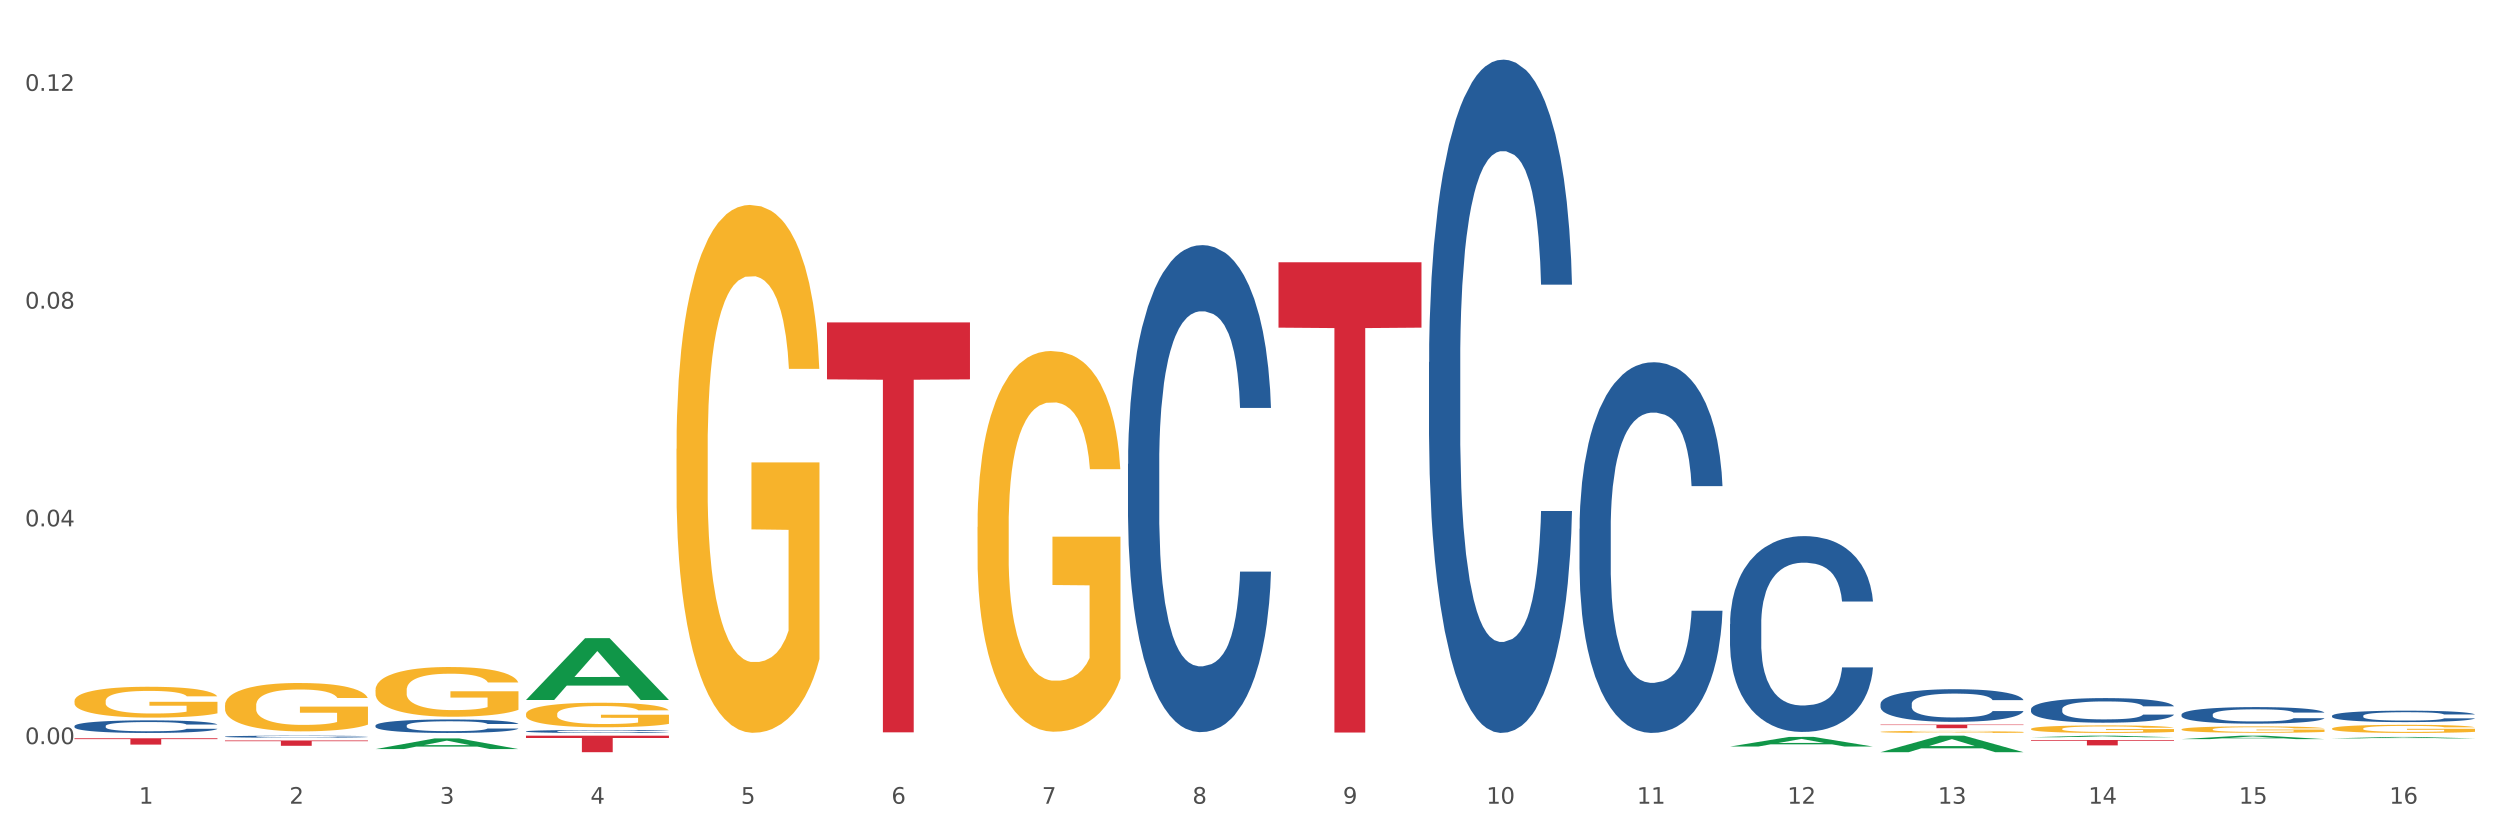 <?xml version="1.0" encoding="utf-8" standalone="no"?>
<!DOCTYPE svg PUBLIC "-//W3C//DTD SVG 1.1//EN"
  "http://www.w3.org/Graphics/SVG/1.1/DTD/svg11.dtd">
<svg xmlns:xlink="http://www.w3.org/1999/xlink" width="1080pt" height="360pt" viewBox="0 0 1080 360" xmlns="http://www.w3.org/2000/svg" version="1.1">
 <rect x="0" y="0" width="1080" height="360" fill="#333333" stroke="none"/>
 <defs>
  <style type="text/css">*{stroke-linejoin: round; stroke-linecap: butt}</style>
 </defs>
 <g id="figure_1">
  <g id="patch_1">
   <path d="M 0 360 
L 1080 360 
L 1080 0 
L 0 0 
z
" style="fill: #ffffff; stroke: #ffffff; stroke-linejoin: miter"/>
  </g>
  <g id="axes_1">
   <g id="matplotlib.axis_1">
    <g id="xtick_1">
     <g id="text_1">
      <!-- 1 -->
      <g style="fill: #4d4d4d" transform="translate(60.004 347.204) scale(0.096 -0.096)">
       <defs>
        <path id="DejaVuSans-31" d="M 794 531 
L 1825 531 
L 1825 4091 
L 703 3866 
L 703 4441 
L 1819 4666 
L 2450 4666 
L 2450 531 
L 3481 531 
L 3481 0 
L 794 0 
L 794 531 
z
" transform="scale(0.016)"/>
       </defs>
       <use xlink:href="#DejaVuSans-31"/>
      </g>
     </g>
    </g>
    <g id="xtick_2">
     <g id="text_2">
      <!-- 2 -->
      <g style="fill: #4d4d4d" transform="translate(125.021 347.204) scale(0.096 -0.096)">
       <defs>
        <path id="DejaVuSans-32" d="M 1228 531 
L 3431 531 
L 3431 0 
L 469 0 
L 469 531 
Q 828 903 1448 1529 
Q 2069 2156 2228 2338 
Q 2531 2678 2651 2914 
Q 2772 3150 2772 3378 
Q 2772 3750 2511 3984 
Q 2250 4219 1831 4219 
Q 1534 4219 1204 4116 
Q 875 4013 500 3803 
L 500 4441 
Q 881 4594 1212 4672 
Q 1544 4750 1819 4750 
Q 2544 4750 2975 4387 
Q 3406 4025 3406 3419 
Q 3406 3131 3298 2873 
Q 3191 2616 2906 2266 
Q 2828 2175 2409 1742 
Q 1991 1309 1228 531 
z
" transform="scale(0.016)"/>
       </defs>
       <use xlink:href="#DejaVuSans-32"/>
      </g>
     </g>
    </g>
    <g id="xtick_3">
     <g id="text_3">
      <!-- 3 -->
      <g style="fill: #4d4d4d" transform="translate(190.039 347.204) scale(0.096 -0.096)">
       <defs>
        <path id="DejaVuSans-33" d="M 2597 2516 
Q 3050 2419 3304 2112 
Q 3559 1806 3559 1356 
Q 3559 666 3084 287 
Q 2609 -91 1734 -91 
Q 1441 -91 1130 -33 
Q 819 25 488 141 
L 488 750 
Q 750 597 1062 519 
Q 1375 441 1716 441 
Q 2309 441 2620 675 
Q 2931 909 2931 1356 
Q 2931 1769 2642 2001 
Q 2353 2234 1838 2234 
L 1294 2234 
L 1294 2753 
L 1863 2753 
Q 2328 2753 2575 2939 
Q 2822 3125 2822 3475 
Q 2822 3834 2567 4026 
Q 2313 4219 1838 4219 
Q 1578 4219 1281 4162 
Q 984 4106 628 3988 
L 628 4550 
Q 988 4650 1302 4700 
Q 1616 4750 1894 4750 
Q 2613 4750 3031 4423 
Q 3450 4097 3450 3541 
Q 3450 3153 3228 2886 
Q 3006 2619 2597 2516 
z
" transform="scale(0.016)"/>
       </defs>
       <use xlink:href="#DejaVuSans-33"/>
      </g>
     </g>
    </g>
    <g id="xtick_4">
     <g id="text_4">
      <!-- 4 -->
      <g style="fill: #4d4d4d" transform="translate(255.056 347.204) scale(0.096 -0.096)">
       <defs>
        <path id="DejaVuSans-34" d="M 2419 4116 
L 825 1625 
L 2419 1625 
L 2419 4116 
z
M 2253 4666 
L 3047 4666 
L 3047 1625 
L 3713 1625 
L 3713 1100 
L 3047 1100 
L 3047 0 
L 2419 0 
L 2419 1100 
L 313 1100 
L 313 1709 
L 2253 4666 
z
" transform="scale(0.016)"/>
       </defs>
       <use xlink:href="#DejaVuSans-34"/>
      </g>
     </g>
    </g>
    <g id="xtick_5">
     <g id="text_5">
      <!-- 5 -->
      <g style="fill: #4d4d4d" transform="translate(320.073 347.204) scale(0.096 -0.096)">
       <defs>
        <path id="DejaVuSans-35" d="M 691 4666 
L 3169 4666 
L 3169 4134 
L 1269 4134 
L 1269 2991 
Q 1406 3038 1543 3061 
Q 1681 3084 1819 3084 
Q 2600 3084 3056 2656 
Q 3513 2228 3513 1497 
Q 3513 744 3044 326 
Q 2575 -91 1722 -91 
Q 1428 -91 1123 -41 
Q 819 9 494 109 
L 494 744 
Q 775 591 1075 516 
Q 1375 441 1709 441 
Q 2250 441 2565 725 
Q 2881 1009 2881 1497 
Q 2881 1984 2565 2268 
Q 2250 2553 1709 2553 
Q 1456 2553 1204 2497 
Q 953 2441 691 2322 
L 691 4666 
z
" transform="scale(0.016)"/>
       </defs>
       <use xlink:href="#DejaVuSans-35"/>
      </g>
     </g>
    </g>
    <g id="xtick_6">
     <g id="text_6">
      <!-- 6 -->
      <g style="fill: #4d4d4d" transform="translate(385.09 347.204) scale(0.096 -0.096)">
       <defs>
        <path id="DejaVuSans-36" d="M 2113 2584 
Q 1688 2584 1439 2293 
Q 1191 2003 1191 1497 
Q 1191 994 1439 701 
Q 1688 409 2113 409 
Q 2538 409 2786 701 
Q 3034 994 3034 1497 
Q 3034 2003 2786 2293 
Q 2538 2584 2113 2584 
z
M 3366 4563 
L 3366 3988 
Q 3128 4100 2886 4159 
Q 2644 4219 2406 4219 
Q 1781 4219 1451 3797 
Q 1122 3375 1075 2522 
Q 1259 2794 1537 2939 
Q 1816 3084 2150 3084 
Q 2853 3084 3261 2657 
Q 3669 2231 3669 1497 
Q 3669 778 3244 343 
Q 2819 -91 2113 -91 
Q 1303 -91 875 529 
Q 447 1150 447 2328 
Q 447 3434 972 4092 
Q 1497 4750 2381 4750 
Q 2619 4750 2861 4703 
Q 3103 4656 3366 4563 
z
" transform="scale(0.016)"/>
       </defs>
       <use xlink:href="#DejaVuSans-36"/>
      </g>
     </g>
    </g>
    <g id="xtick_7">
     <g id="text_7">
      <!-- 7 -->
      <g style="fill: #4d4d4d" transform="translate(450.108 347.204) scale(0.096 -0.096)">
       <defs>
        <path id="DejaVuSans-37" d="M 525 4666 
L 3525 4666 
L 3525 4397 
L 1831 0 
L 1172 0 
L 2766 4134 
L 525 4134 
L 525 4666 
z
" transform="scale(0.016)"/>
       </defs>
       <use xlink:href="#DejaVuSans-37"/>
      </g>
     </g>
    </g>
    <g id="xtick_8">
     <g id="text_8">
      <!-- 8 -->
      <g style="fill: #4d4d4d" transform="translate(515.125 347.204) scale(0.096 -0.096)">
       <defs>
        <path id="DejaVuSans-38" d="M 2034 2216 
Q 1584 2216 1326 1975 
Q 1069 1734 1069 1313 
Q 1069 891 1326 650 
Q 1584 409 2034 409 
Q 2484 409 2743 651 
Q 3003 894 3003 1313 
Q 3003 1734 2745 1975 
Q 2488 2216 2034 2216 
z
M 1403 2484 
Q 997 2584 770 2862 
Q 544 3141 544 3541 
Q 544 4100 942 4425 
Q 1341 4750 2034 4750 
Q 2731 4750 3128 4425 
Q 3525 4100 3525 3541 
Q 3525 3141 3298 2862 
Q 3072 2584 2669 2484 
Q 3125 2378 3379 2068 
Q 3634 1759 3634 1313 
Q 3634 634 3220 271 
Q 2806 -91 2034 -91 
Q 1263 -91 848 271 
Q 434 634 434 1313 
Q 434 1759 690 2068 
Q 947 2378 1403 2484 
z
M 1172 3481 
Q 1172 3119 1398 2916 
Q 1625 2713 2034 2713 
Q 2441 2713 2670 2916 
Q 2900 3119 2900 3481 
Q 2900 3844 2670 4047 
Q 2441 4250 2034 4250 
Q 1625 4250 1398 4047 
Q 1172 3844 1172 3481 
z
" transform="scale(0.016)"/>
       </defs>
       <use xlink:href="#DejaVuSans-38"/>
      </g>
     </g>
    </g>
    <g id="xtick_9">
     <g id="text_9">
      <!-- 9 -->
      <g style="fill: #4d4d4d" transform="translate(580.142 347.204) scale(0.096 -0.096)">
       <defs>
        <path id="DejaVuSans-39" d="M 703 97 
L 703 672 
Q 941 559 1184 500 
Q 1428 441 1663 441 
Q 2288 441 2617 861 
Q 2947 1281 2994 2138 
Q 2813 1869 2534 1725 
Q 2256 1581 1919 1581 
Q 1219 1581 811 2004 
Q 403 2428 403 3163 
Q 403 3881 828 4315 
Q 1253 4750 1959 4750 
Q 2769 4750 3195 4129 
Q 3622 3509 3622 2328 
Q 3622 1225 3098 567 
Q 2575 -91 1691 -91 
Q 1453 -91 1209 -44 
Q 966 3 703 97 
z
M 1959 2075 
Q 2384 2075 2632 2365 
Q 2881 2656 2881 3163 
Q 2881 3666 2632 3958 
Q 2384 4250 1959 4250 
Q 1534 4250 1286 3958 
Q 1038 3666 1038 3163 
Q 1038 2656 1286 2365 
Q 1534 2075 1959 2075 
z
" transform="scale(0.016)"/>
       </defs>
       <use xlink:href="#DejaVuSans-39"/>
      </g>
     </g>
    </g>
    <g id="xtick_10">
     <g id="text_10">
      <!-- 10 -->
      <g style="fill: #4d4d4d" transform="translate(642.105 347.204) scale(0.096 -0.096)">
       <defs>
        <path id="DejaVuSans-30" d="M 2034 4250 
Q 1547 4250 1301 3770 
Q 1056 3291 1056 2328 
Q 1056 1369 1301 889 
Q 1547 409 2034 409 
Q 2525 409 2770 889 
Q 3016 1369 3016 2328 
Q 3016 3291 2770 3770 
Q 2525 4250 2034 4250 
z
M 2034 4750 
Q 2819 4750 3233 4129 
Q 3647 3509 3647 2328 
Q 3647 1150 3233 529 
Q 2819 -91 2034 -91 
Q 1250 -91 836 529 
Q 422 1150 422 2328 
Q 422 3509 836 4129 
Q 1250 4750 2034 4750 
z
" transform="scale(0.016)"/>
       </defs>
       <use xlink:href="#DejaVuSans-31"/>
       <use xlink:href="#DejaVuSans-30" transform="translate(63.623 0)"/>
      </g>
     </g>
    </g>
    <g id="xtick_11">
     <g id="text_11">
      <!-- 11 -->
      <g style="fill: #4d4d4d" transform="translate(707.123 347.204) scale(0.096 -0.096)">
       <use xlink:href="#DejaVuSans-31"/>
       <use xlink:href="#DejaVuSans-31" transform="translate(63.623 0)"/>
      </g>
     </g>
    </g>
    <g id="xtick_12">
     <g id="text_12">
      <!-- 12 -->
      <g style="fill: #4d4d4d" transform="translate(772.14 347.204) scale(0.096 -0.096)">
       <use xlink:href="#DejaVuSans-31"/>
       <use xlink:href="#DejaVuSans-32" transform="translate(63.623 0)"/>
      </g>
     </g>
    </g>
    <g id="xtick_13">
     <g id="text_13">
      <!-- 13 -->
      <g style="fill: #4d4d4d" transform="translate(837.157 347.204) scale(0.096 -0.096)">
       <use xlink:href="#DejaVuSans-31"/>
       <use xlink:href="#DejaVuSans-33" transform="translate(63.623 0)"/>
      </g>
     </g>
    </g>
    <g id="xtick_14">
     <g id="text_14">
      <!-- 14 -->
      <g style="fill: #4d4d4d" transform="translate(902.174 347.204) scale(0.096 -0.096)">
       <use xlink:href="#DejaVuSans-31"/>
       <use xlink:href="#DejaVuSans-34" transform="translate(63.623 0)"/>
      </g>
     </g>
    </g>
    <g id="xtick_15">
     <g id="text_15">
      <!-- 15 -->
      <g style="fill: #4d4d4d" transform="translate(967.192 347.204) scale(0.096 -0.096)">
       <use xlink:href="#DejaVuSans-31"/>
       <use xlink:href="#DejaVuSans-35" transform="translate(63.623 0)"/>
      </g>
     </g>
    </g>
    <g id="xtick_16">
     <g id="text_16">
      <!-- 16 -->
      <g style="fill: #4d4d4d" transform="translate(1032.209 347.204) scale(0.096 -0.096)">
       <use xlink:href="#DejaVuSans-31"/>
       <use xlink:href="#DejaVuSans-36" transform="translate(63.623 0)"/>
      </g>
     </g>
    </g>
    <g id="xtick_17"/>
    <g id="xtick_18"/>
    <g id="xtick_19"/>
    <g id="xtick_20"/>
    <g id="xtick_21"/>
    <g id="xtick_22"/>
    <g id="xtick_23"/>
    <g id="xtick_24"/>
    <g id="xtick_25"/>
    <g id="xtick_26"/>
    <g id="xtick_27"/>
    <g id="xtick_28"/>
    <g id="xtick_29"/>
    <g id="xtick_30"/>
    <g id="xtick_31"/>
   </g>
   <g id="matplotlib.axis_2">
    <g id="ytick_1">
     <g id="text_17">
      <!-- 0.00 -->
      <g style="fill: #4d4d4d" transform="translate(10.8 321.458) scale(0.096 -0.096)">
       <defs>
        <path id="DejaVuSans-2e" d="M 684 794 
L 1344 794 
L 1344 0 
L 684 0 
L 684 794 
z
" transform="scale(0.016)"/>
       </defs>
       <use xlink:href="#DejaVuSans-30"/>
       <use xlink:href="#DejaVuSans-2e" transform="translate(63.623 0)"/>
       <use xlink:href="#DejaVuSans-30" transform="translate(95.41 0)"/>
       <use xlink:href="#DejaVuSans-30" transform="translate(159.033 0)"/>
      </g>
     </g>
    </g>
    <g id="ytick_2">
     <g id="text_18">
      <!-- 0.04 -->
      <g style="fill: #4d4d4d" transform="translate(10.8 227.388) scale(0.096 -0.096)">
       <use xlink:href="#DejaVuSans-30"/>
       <use xlink:href="#DejaVuSans-2e" transform="translate(63.623 0)"/>
       <use xlink:href="#DejaVuSans-30" transform="translate(95.41 0)"/>
       <use xlink:href="#DejaVuSans-34" transform="translate(159.033 0)"/>
      </g>
     </g>
    </g>
    <g id="ytick_3">
     <g id="text_19">
      <!-- 0.08 -->
      <g style="fill: #4d4d4d" transform="translate(10.8 133.317) scale(0.096 -0.096)">
       <use xlink:href="#DejaVuSans-30"/>
       <use xlink:href="#DejaVuSans-2e" transform="translate(63.623 0)"/>
       <use xlink:href="#DejaVuSans-30" transform="translate(95.41 0)"/>
       <use xlink:href="#DejaVuSans-38" transform="translate(159.033 0)"/>
      </g>
     </g>
    </g>
    <g id="ytick_4">
     <g id="text_20">
      <!-- 0.12 -->
      <g style="fill: #4d4d4d" transform="translate(10.8 39.247) scale(0.096 -0.096)">
       <use xlink:href="#DejaVuSans-30"/>
       <use xlink:href="#DejaVuSans-2e" transform="translate(63.623 0)"/>
       <use xlink:href="#DejaVuSans-31" transform="translate(95.41 0)"/>
       <use xlink:href="#DejaVuSans-32" transform="translate(159.033 0)"/>
      </g>
     </g>
    </g>
    <g id="ytick_5"/>
    <g id="ytick_6"/>
    <g id="ytick_7"/>
   </g>
   <g id="PolyCollection_1">
    <path d="M 162.209 323.603 
L 162.273 323.598 
L 187.744 318.991 
L 198.314 318.986 
L 223.976 323.611 
L 211.75 323.611 
L 206.21 322.534 
L 179.912 322.534 
L 179.721 322.552 
L 174.372 323.611 
L 162.209 323.611 
L 162.209 323.603 
L 183.223 321.892 
L 202.899 321.887 
L 193.156 319.972 
L 193.029 319.963 
L 192.902 319.976 
L 183.159 321.887 
L 183.223 321.892 
L 162.209 323.603 
z
" clip-path="url(#p8c4035d76b)" style="fill: #109648"/>
    <path d="M 32.175 318.925 
L 93.941 318.925 
L 93.941 319.308 
L 69.645 319.311 
L 69.645 321.682 
L 56.325 321.682 
L 56.325 319.311 
L 32.175 319.308 
L 32.175 318.927 
L 32.175 318.925 
z
" clip-path="url(#p8c4035d76b)" style="fill: #d62839"/>
    <path d="M 32.175 302.842 
L 32.248 302.829 
L 32.248 302.391 
L 32.394 302.013 
L 33.123 301.1 
L 34.217 300.344 
L 35.019 299.942 
L 35.821 299.613 
L 36.769 299.284 
L 37.936 298.943 
L 40.051 298.444 
L 41.363 298.188 
L 42.968 297.92 
L 45.885 297.53 
L 47.999 297.311 
L 50.187 297.128 
L 53.76 296.909 
L 56.094 296.811 
L 58.573 296.738 
L 61.563 296.689 
L 63.824 296.677 
L 68.783 296.714 
L 73.012 296.823 
L 75.054 296.909 
L 77.679 297.055 
L 79.065 297.152 
L 81.326 297.347 
L 83.659 297.603 
L 85.263 297.822 
L 87.67 298.237 
L 89.493 298.651 
L 91.17 299.163 
L 92.045 299.516 
L 92.702 299.845 
L 93.285 300.222 
L 93.868 300.819 
L 80.742 300.819 
L 80.232 300.393 
L 79.43 299.991 
L 78.263 299.601 
L 77.242 299.357 
L 75.492 299.053 
L 73.887 298.858 
L 72.21 298.712 
L 70.168 298.59 
L 68.564 298.529 
L 66.303 298.48 
L 61.855 298.492 
L 58.865 298.59 
L 56.823 298.712 
L 55.511 298.821 
L 54.344 298.943 
L 53.031 299.114 
L 51.5 299.37 
L 50.406 299.601 
L 49.312 299.893 
L 48.437 300.186 
L 47.635 300.527 
L 46.979 300.892 
L 46.468 301.27 
L 46.031 301.733 
L 45.666 302.501 
L 45.666 304.17 
L 45.812 304.547 
L 46.176 305.047 
L 46.614 305.424 
L 47.343 305.875 
L 47.999 306.18 
L 49.239 306.618 
L 50.625 306.984 
L 51.719 307.215 
L 52.812 307.41 
L 54.708 307.678 
L 56.823 307.897 
L 58.646 308.031 
L 61.126 308.153 
L 62.803 308.202 
L 64.261 308.226 
L 67.835 308.226 
L 70.387 308.19 
L 73.231 308.105 
L 75.419 307.995 
L 77.242 307.861 
L 79.284 307.642 
L 80.596 307.435 
L 80.596 304.888 
L 64.553 304.876 
L 64.553 303.183 
L 93.941 303.183 
L 93.941 308.153 
L 92.702 308.409 
L 91.316 308.641 
L 89.858 308.848 
L 87.67 309.104 
L 85.045 309.347 
L 82.711 309.518 
L 80.232 309.664 
L 77.315 309.798 
L 73.523 309.92 
L 71.189 309.969 
L 68.272 310.005 
L 64.845 310.017 
L 61.855 309.993 
L 58.938 309.932 
L 55.875 309.822 
L 52.885 309.664 
L 50.625 309.506 
L 48.364 309.311 
L 45.958 309.055 
L 44.062 308.811 
L 42.603 308.592 
L 40.999 308.312 
L 39.249 307.946 
L 37.936 307.617 
L 36.769 307.276 
L 35.529 306.838 
L 34.654 306.46 
L 33.779 305.985 
L 33.269 305.631 
L 32.685 305.083 
L 32.248 304.316 
L 32.175 302.842 
z
" clip-path="url(#p8c4035d76b)" style="fill: #f7b32b"/>
    <path d="M 877.399 319.671 
L 939.166 319.671 
L 939.166 319.998 
L 914.869 320 
L 914.869 322.023 
L 901.549 322.023 
L 901.549 320 
L 877.399 319.998 
L 877.399 319.673 
L 877.399 319.671 
z
" clip-path="url(#p8c4035d76b)" style="fill: #d62839"/>
    <path d="M 812.382 313.015 
L 874.148 313.015 
L 874.148 313.232 
L 849.852 313.233 
L 849.852 314.574 
L 836.532 314.574 
L 836.532 313.233 
L 812.382 313.232 
L 812.382 313.017 
L 812.382 313.015 
z
" clip-path="url(#p8c4035d76b)" style="fill: #d62839"/>
    <path d="M 552.313 113.312 
L 614.079 113.312 
L 614.079 141.543 
L 589.783 141.734 
L 589.783 316.462 
L 576.463 316.462 
L 576.463 141.734 
L 552.313 141.543 
L 552.313 113.502 
L 552.313 113.312 
z
" clip-path="url(#p8c4035d76b)" style="fill: #d62839"/>
    <path d="M 357.261 139.274 
L 419.028 139.274 
L 419.028 163.884 
L 394.731 164.05 
L 394.731 316.367 
L 381.412 316.367 
L 381.412 164.05 
L 357.261 163.884 
L 357.261 139.44 
L 357.261 139.274 
z
" clip-path="url(#p8c4035d76b)" style="fill: #d62839"/>
    <path d="M 227.227 317.811 
L 288.993 317.811 
L 288.993 318.802 
L 264.696 318.808 
L 264.696 324.942 
L 251.377 324.942 
L 251.377 318.808 
L 227.227 318.802 
L 227.227 317.817 
L 227.227 317.811 
z
" clip-path="url(#p8c4035d76b)" style="fill: #d62839"/>
    <path d="M 162.209 317.811 
L 223.976 317.811 
L 223.976 317.812 
L 199.679 317.812 
L 199.679 317.818 
L 186.36 317.818 
L 186.36 317.812 
L 162.209 317.812 
L 162.209 317.811 
L 162.209 317.811 
z
" clip-path="url(#p8c4035d76b)" style="fill: #d62839"/>
    <path d="M 97.192 319.877 
L 158.959 319.877 
L 158.959 320.198 
L 134.662 320.2 
L 134.662 322.19 
L 121.343 322.19 
L 121.343 320.2 
L 97.192 320.198 
L 97.192 319.879 
L 97.192 319.877 
z
" clip-path="url(#p8c4035d76b)" style="fill: #d62839"/>
    <path d="M 1007.434 309.228 
L 1007.507 309.223 
L 1007.507 309.097 
L 1007.726 308.925 
L 1008.529 308.609 
L 1009.551 308.37 
L 1011.303 308.09 
L 1012.252 307.972 
L 1013.493 307.841 
L 1016.049 307.629 
L 1018.969 307.449 
L 1021.013 307.349 
L 1022.547 307.286 
L 1025.978 307.173 
L 1027.949 307.123 
L 1029.994 307.083 
L 1031.746 307.056 
L 1034.666 307.024 
L 1037.003 307.011 
L 1039.704 307.006 
L 1041.967 307.011 
L 1044.961 307.029 
L 1049.341 307.083 
L 1051.021 307.114 
L 1053.284 307.169 
L 1055.62 307.241 
L 1057.518 307.313 
L 1059.709 307.417 
L 1061.972 307.552 
L 1064.162 307.724 
L 1065.696 307.882 
L 1066.937 308.049 
L 1068.032 308.252 
L 1068.835 308.474 
L 1069.2 308.659 
L 1055.839 308.659 
L 1055.474 308.492 
L 1054.744 308.311 
L 1054.014 308.189 
L 1053.211 308.09 
L 1051.97 307.977 
L 1050.875 307.905 
L 1049.049 307.819 
L 1047.37 307.765 
L 1045.983 307.733 
L 1044.304 307.706 
L 1040.726 307.679 
L 1038.171 307.679 
L 1036.565 307.688 
L 1034.593 307.71 
L 1032.914 307.742 
L 1030.943 307.796 
L 1029.41 307.855 
L 1027.876 307.932 
L 1027 307.986 
L 1025.686 308.085 
L 1024.81 308.166 
L 1023.642 308.306 
L 1022.985 308.406 
L 1021.817 308.663 
L 1021.306 308.853 
L 1021.086 308.984 
L 1020.94 309.128 
L 1020.94 309.833 
L 1021.379 310.149 
L 1021.744 310.284 
L 1022.328 310.438 
L 1023.423 310.636 
L 1025.029 310.831 
L 1026.708 310.971 
L 1028.095 311.056 
L 1029.41 311.12 
L 1030.724 311.169 
L 1032.33 311.214 
L 1033.644 311.241 
L 1035.615 311.269 
L 1037.952 311.282 
L 1039.777 311.282 
L 1043.501 311.26 
L 1045.18 311.237 
L 1046.786 311.205 
L 1048.538 311.156 
L 1049.925 311.101 
L 1050.728 311.061 
L 1052.043 310.975 
L 1053.065 310.885 
L 1053.941 310.781 
L 1054.525 310.691 
L 1055.182 310.555 
L 1055.693 310.402 
L 1055.839 310.32 
L 1069.2 310.32 
L 1068.908 310.483 
L 1068.397 310.641 
L 1067.375 310.853 
L 1066.572 310.975 
L 1065.33 311.124 
L 1064.016 311.251 
L 1062.191 311.39 
L 1060.512 311.494 
L 1058.76 311.585 
L 1056.861 311.666 
L 1053.43 311.779 
L 1052.189 311.81 
L 1049.56 311.865 
L 1047.516 311.896 
L 1044.523 311.928 
L 1041.456 311.946 
L 1038.244 311.95 
L 1035.396 311.941 
L 1032.257 311.914 
L 1030.286 311.887 
L 1028.095 311.847 
L 1025.54 311.783 
L 1023.131 311.707 
L 1020.867 311.616 
L 1018.75 311.512 
L 1016.779 311.395 
L 1014.224 311.201 
L 1012.325 311.011 
L 1010.938 310.835 
L 1009.989 310.686 
L 1009.04 310.496 
L 1008.529 310.365 
L 1007.726 310.049 
L 1007.434 309.756 
L 1007.434 309.228 
z
" clip-path="url(#p8c4035d76b)" style="fill: #255c99"/>
    <path d="M 942.416 308.681 
L 942.489 308.675 
L 942.489 308.492 
L 942.708 308.243 
L 943.512 307.785 
L 944.534 307.438 
L 946.286 307.033 
L 947.235 306.862 
L 948.476 306.673 
L 951.032 306.365 
L 953.952 306.103 
L 955.996 305.959 
L 957.529 305.868 
L 960.961 305.704 
L 962.932 305.632 
L 964.976 305.573 
L 966.729 305.534 
L 969.649 305.488 
L 971.985 305.469 
L 974.687 305.462 
L 976.95 305.469 
L 979.943 305.495 
L 984.324 305.573 
L 986.003 305.619 
L 988.267 305.698 
L 990.603 305.802 
L 992.501 305.907 
L 994.691 306.058 
L 996.955 306.254 
L 999.145 306.503 
L 1000.678 306.732 
L 1001.919 306.974 
L 1003.015 307.268 
L 1003.818 307.589 
L 1004.183 307.857 
L 990.822 307.857 
L 990.457 307.615 
L 989.727 307.353 
L 988.997 307.176 
L 988.194 307.033 
L 986.952 306.869 
L 985.857 306.764 
L 984.032 306.64 
L 982.353 306.561 
L 980.966 306.516 
L 979.286 306.476 
L 975.709 306.437 
L 973.154 306.437 
L 971.547 306.45 
L 969.576 306.483 
L 967.897 306.529 
L 965.926 306.607 
L 964.392 306.692 
L 962.859 306.804 
L 961.983 306.882 
L 960.669 307.026 
L 959.793 307.144 
L 958.625 307.347 
L 957.967 307.491 
L 956.799 307.864 
L 956.288 308.138 
L 956.069 308.328 
L 955.923 308.537 
L 955.923 309.558 
L 956.361 310.016 
L 956.726 310.212 
L 957.31 310.435 
L 958.406 310.723 
L 960.012 311.004 
L 961.691 311.207 
L 963.078 311.331 
L 964.392 311.423 
L 965.707 311.495 
L 967.313 311.56 
L 968.627 311.6 
L 970.598 311.639 
L 972.935 311.658 
L 974.76 311.658 
L 978.483 311.626 
L 980.163 311.593 
L 981.769 311.547 
L 983.521 311.475 
L 984.908 311.397 
L 985.711 311.338 
L 987.025 311.214 
L 988.048 311.083 
L 988.924 310.932 
L 989.508 310.801 
L 990.165 310.605 
L 990.676 310.383 
L 990.822 310.265 
L 1004.183 310.265 
L 1003.891 310.5 
L 1003.38 310.729 
L 1002.358 311.037 
L 1001.554 311.214 
L 1000.313 311.429 
L 998.999 311.613 
L 997.174 311.815 
L 995.495 311.966 
L 993.742 312.097 
L 991.844 312.215 
L 988.413 312.378 
L 987.171 312.424 
L 984.543 312.503 
L 982.499 312.548 
L 979.505 312.594 
L 976.439 312.62 
L 973.227 312.627 
L 970.379 312.614 
L 967.24 312.574 
L 965.268 312.535 
L 963.078 312.476 
L 960.523 312.385 
L 958.114 312.274 
L 955.85 312.143 
L 953.733 311.992 
L 951.762 311.822 
L 949.206 311.541 
L 947.308 311.266 
L 945.921 311.011 
L 944.972 310.795 
L 944.023 310.52 
L 943.512 310.33 
L 942.708 309.872 
L 942.416 309.447 
L 942.416 308.681 
z
" clip-path="url(#p8c4035d76b)" style="fill: #255c99"/>
    <path d="M 877.399 306.353 
L 877.472 306.343 
L 877.472 306.071 
L 877.691 305.702 
L 878.494 305.023 
L 879.516 304.508 
L 881.269 303.906 
L 882.218 303.653 
L 883.459 303.372 
L 886.014 302.915 
L 888.935 302.527 
L 890.979 302.313 
L 892.512 302.177 
L 895.944 301.934 
L 897.915 301.827 
L 899.959 301.74 
L 901.711 301.682 
L 904.632 301.614 
L 906.968 301.585 
L 909.67 301.575 
L 911.933 301.585 
L 914.926 301.623 
L 919.307 301.74 
L 920.986 301.808 
L 923.249 301.925 
L 925.586 302.08 
L 927.484 302.235 
L 929.674 302.459 
L 931.938 302.75 
L 934.128 303.119 
L 935.661 303.459 
L 936.902 303.818 
L 937.997 304.255 
L 938.8 304.731 
L 939.166 305.129 
L 925.805 305.129 
L 925.44 304.77 
L 924.71 304.382 
L 923.979 304.119 
L 923.176 303.906 
L 921.935 303.663 
L 920.84 303.508 
L 919.015 303.323 
L 917.336 303.206 
L 915.948 303.138 
L 914.269 303.08 
L 910.692 303.022 
L 908.136 303.022 
L 906.53 303.041 
L 904.559 303.09 
L 902.88 303.158 
L 900.908 303.274 
L 899.375 303.401 
L 897.842 303.566 
L 896.966 303.682 
L 895.652 303.896 
L 894.775 304.071 
L 893.607 304.372 
L 892.95 304.586 
L 891.782 305.139 
L 891.271 305.547 
L 891.052 305.829 
L 890.906 306.139 
L 890.906 307.654 
L 891.344 308.334 
L 891.709 308.626 
L 892.293 308.956 
L 893.388 309.383 
L 894.995 309.801 
L 896.674 310.102 
L 898.061 310.286 
L 899.375 310.422 
L 900.689 310.529 
L 902.296 310.626 
L 903.61 310.684 
L 905.581 310.743 
L 907.917 310.772 
L 909.743 310.772 
L 913.466 310.723 
L 915.145 310.675 
L 916.751 310.607 
L 918.504 310.5 
L 919.891 310.383 
L 920.694 310.296 
L 922.008 310.111 
L 923.03 309.917 
L 923.906 309.694 
L 924.491 309.5 
L 925.148 309.208 
L 925.659 308.878 
L 925.805 308.703 
L 939.166 308.703 
L 938.873 309.053 
L 938.362 309.393 
L 937.34 309.849 
L 936.537 310.111 
L 935.296 310.432 
L 933.982 310.704 
L 932.157 311.005 
L 930.477 311.228 
L 928.725 311.422 
L 926.827 311.597 
L 923.395 311.84 
L 922.154 311.908 
L 919.526 312.025 
L 917.482 312.093 
L 914.488 312.161 
L 911.422 312.199 
L 908.209 312.209 
L 905.362 312.19 
L 902.223 312.131 
L 900.251 312.073 
L 898.061 311.986 
L 895.506 311.85 
L 893.096 311.685 
L 890.833 311.49 
L 888.716 311.267 
L 886.744 311.015 
L 884.189 310.597 
L 882.291 310.189 
L 880.904 309.81 
L 879.954 309.49 
L 879.005 309.082 
L 878.494 308.8 
L 877.691 308.121 
L 877.399 307.489 
L 877.399 306.353 
z
" clip-path="url(#p8c4035d76b)" style="fill: #255c99"/>
    <path d="M 812.382 304.071 
L 812.455 304.058 
L 812.455 303.697 
L 812.674 303.207 
L 813.477 302.305 
L 814.499 301.621 
L 816.251 300.822 
L 817.201 300.487 
L 818.442 300.113 
L 820.997 299.507 
L 823.917 298.991 
L 825.962 298.707 
L 827.495 298.527 
L 830.926 298.204 
L 832.898 298.062 
L 834.942 297.946 
L 836.694 297.869 
L 839.615 297.779 
L 841.951 297.74 
L 844.652 297.727 
L 846.916 297.74 
L 849.909 297.792 
L 854.29 297.946 
L 855.969 298.037 
L 858.232 298.191 
L 860.568 298.398 
L 862.467 298.604 
L 864.657 298.901 
L 866.92 299.287 
L 869.111 299.777 
L 870.644 300.229 
L 871.885 300.706 
L 872.98 301.286 
L 873.783 301.918 
L 874.148 302.447 
L 860.787 302.447 
L 860.422 301.969 
L 859.692 301.454 
L 858.962 301.106 
L 858.159 300.822 
L 856.918 300.499 
L 855.823 300.293 
L 853.998 300.048 
L 852.318 299.893 
L 850.931 299.803 
L 849.252 299.726 
L 845.674 299.648 
L 843.119 299.648 
L 841.513 299.674 
L 839.542 299.739 
L 837.862 299.829 
L 835.891 299.984 
L 834.358 300.151 
L 832.825 300.371 
L 831.949 300.525 
L 830.634 300.809 
L 829.758 301.041 
L 828.59 301.441 
L 827.933 301.724 
L 826.765 302.459 
L 826.254 303.001 
L 826.035 303.375 
L 825.889 303.788 
L 825.889 305.799 
L 826.327 306.702 
L 826.692 307.089 
L 827.276 307.527 
L 828.371 308.095 
L 829.977 308.649 
L 831.657 309.049 
L 833.044 309.294 
L 834.358 309.474 
L 835.672 309.616 
L 837.278 309.745 
L 838.592 309.822 
L 840.564 309.9 
L 842.9 309.938 
L 844.725 309.938 
L 848.449 309.874 
L 850.128 309.81 
L 851.734 309.719 
L 853.486 309.577 
L 854.874 309.423 
L 855.677 309.307 
L 856.991 309.062 
L 858.013 308.804 
L 858.889 308.507 
L 859.473 308.249 
L 860.13 307.862 
L 860.641 307.424 
L 860.787 307.192 
L 874.148 307.192 
L 873.856 307.656 
L 873.345 308.107 
L 872.323 308.713 
L 871.52 309.062 
L 870.279 309.487 
L 868.965 309.848 
L 867.139 310.248 
L 865.46 310.545 
L 863.708 310.802 
L 861.81 311.035 
L 858.378 311.357 
L 857.137 311.447 
L 854.509 311.602 
L 852.464 311.692 
L 849.471 311.782 
L 846.405 311.834 
L 843.192 311.847 
L 840.345 311.821 
L 837.205 311.744 
L 835.234 311.666 
L 833.044 311.55 
L 830.488 311.37 
L 828.079 311.151 
L 825.816 310.893 
L 823.698 310.596 
L 821.727 310.261 
L 819.172 309.706 
L 817.274 309.165 
L 815.886 308.662 
L 814.937 308.236 
L 813.988 307.695 
L 813.477 307.321 
L 812.674 306.418 
L 812.382 305.58 
L 812.382 304.071 
z
" clip-path="url(#p8c4035d76b)" style="fill: #255c99"/>
    <path d="M 747.365 269.609 
L 747.438 269.532 
L 747.438 267.369 
L 747.657 264.433 
L 748.46 259.024 
L 749.482 254.929 
L 751.234 250.139 
L 752.183 248.13 
L 753.424 245.889 
L 755.98 242.258 
L 758.9 239.167 
L 760.944 237.468 
L 762.478 236.386 
L 765.909 234.454 
L 767.88 233.605 
L 769.925 232.909 
L 771.677 232.446 
L 774.597 231.905 
L 776.934 231.673 
L 779.635 231.596 
L 781.898 231.673 
L 784.892 231.982 
L 789.272 232.909 
L 790.952 233.45 
L 793.215 234.377 
L 795.551 235.613 
L 797.449 236.85 
L 799.64 238.627 
L 801.903 240.945 
L 804.093 243.881 
L 805.627 246.585 
L 806.868 249.443 
L 807.963 252.92 
L 808.766 256.706 
L 809.131 259.874 
L 795.77 259.874 
L 795.405 257.015 
L 794.675 253.925 
L 793.945 251.839 
L 793.142 250.139 
L 791.901 248.207 
L 790.806 246.971 
L 788.98 245.503 
L 787.301 244.576 
L 785.914 244.035 
L 784.235 243.571 
L 780.657 243.108 
L 778.102 243.108 
L 776.496 243.262 
L 774.524 243.649 
L 772.845 244.19 
L 770.874 245.117 
L 769.341 246.121 
L 767.807 247.435 
L 766.931 248.362 
L 765.617 250.062 
L 764.741 251.452 
L 763.573 253.847 
L 762.916 255.547 
L 761.748 259.951 
L 761.237 263.196 
L 761.018 265.437 
L 760.871 267.909 
L 760.871 279.962 
L 761.31 285.371 
L 761.675 287.689 
L 762.259 290.316 
L 763.354 293.715 
L 764.96 297.038 
L 766.639 299.433 
L 768.026 300.901 
L 769.341 301.982 
L 770.655 302.832 
L 772.261 303.605 
L 773.575 304.068 
L 775.546 304.532 
L 777.883 304.764 
L 779.708 304.764 
L 783.432 304.378 
L 785.111 303.991 
L 786.717 303.45 
L 788.469 302.6 
L 789.856 301.673 
L 790.66 300.978 
L 791.974 299.51 
L 792.996 297.965 
L 793.872 296.188 
L 794.456 294.642 
L 795.113 292.324 
L 795.624 289.698 
L 795.77 288.307 
L 809.131 288.307 
L 808.839 291.088 
L 808.328 293.792 
L 807.306 297.424 
L 806.503 299.51 
L 805.262 302.06 
L 803.947 304.223 
L 802.122 306.618 
L 800.443 308.395 
L 798.691 309.94 
L 796.792 311.331 
L 793.361 313.263 
L 792.12 313.804 
L 789.491 314.731 
L 787.447 315.272 
L 784.454 315.812 
L 781.387 316.122 
L 778.175 316.199 
L 775.327 316.044 
L 772.188 315.581 
L 770.217 315.117 
L 768.026 314.422 
L 765.471 313.34 
L 763.062 312.027 
L 760.798 310.481 
L 758.681 308.704 
L 756.71 306.695 
L 754.155 303.373 
L 752.256 300.128 
L 750.869 297.115 
L 749.92 294.565 
L 748.971 291.32 
L 748.46 289.079 
L 747.657 283.671 
L 747.365 278.649 
L 747.365 269.609 
z
" clip-path="url(#p8c4035d76b)" style="fill: #255c99"/>
    <path d="M 682.347 228.442 
L 682.42 228.295 
L 682.42 224.2 
L 682.639 218.643 
L 683.443 208.405 
L 684.465 200.654 
L 686.217 191.586 
L 687.166 187.784 
L 688.407 183.543 
L 690.963 176.669 
L 693.883 170.819 
L 695.927 167.601 
L 697.46 165.554 
L 700.892 161.898 
L 702.863 160.289 
L 704.907 158.973 
L 706.66 158.095 
L 709.58 157.071 
L 711.916 156.633 
L 714.618 156.486 
L 716.881 156.633 
L 719.875 157.218 
L 724.255 158.973 
L 725.934 159.996 
L 728.198 161.751 
L 730.534 164.091 
L 732.432 166.431 
L 734.623 169.795 
L 736.886 174.183 
L 739.076 179.74 
L 740.609 184.859 
L 741.85 190.27 
L 742.946 196.851 
L 743.749 204.018 
L 744.114 210.014 
L 730.753 210.014 
L 730.388 204.603 
L 729.658 198.753 
L 728.928 194.804 
L 728.125 191.586 
L 726.883 187.93 
L 725.788 185.59 
L 723.963 182.811 
L 722.284 181.056 
L 720.897 180.033 
L 719.217 179.155 
L 715.64 178.278 
L 713.085 178.278 
L 711.478 178.57 
L 709.507 179.301 
L 707.828 180.325 
L 705.857 182.08 
L 704.323 183.981 
L 702.79 186.468 
L 701.914 188.223 
L 700.6 191.44 
L 699.724 194.073 
L 698.556 198.606 
L 697.899 201.824 
L 696.73 210.16 
L 696.219 216.303 
L 696 220.544 
L 695.854 225.224 
L 695.854 248.039 
L 696.292 258.277 
L 696.657 262.664 
L 697.241 267.637 
L 698.337 274.072 
L 699.943 280.36 
L 701.622 284.894 
L 703.009 287.673 
L 704.323 289.72 
L 705.638 291.329 
L 707.244 292.792 
L 708.558 293.669 
L 710.529 294.547 
L 712.866 294.986 
L 714.691 294.986 
L 718.414 294.254 
L 720.094 293.523 
L 721.7 292.499 
L 723.452 290.89 
L 724.839 289.135 
L 725.642 287.819 
L 726.956 285.04 
L 727.979 282.115 
L 728.855 278.752 
L 729.439 275.827 
L 730.096 271.439 
L 730.607 266.467 
L 730.753 263.834 
L 744.114 263.834 
L 743.822 269.099 
L 743.311 274.218 
L 742.289 281.092 
L 741.485 285.04 
L 740.244 289.867 
L 738.93 293.962 
L 737.105 298.496 
L 735.426 301.859 
L 733.673 304.784 
L 731.775 307.417 
L 728.344 311.073 
L 727.102 312.097 
L 724.474 313.852 
L 722.43 314.876 
L 719.436 315.899 
L 716.37 316.484 
L 713.158 316.631 
L 710.31 316.338 
L 707.171 315.461 
L 705.2 314.583 
L 703.009 313.267 
L 700.454 311.219 
L 698.045 308.733 
L 695.781 305.808 
L 693.664 302.444 
L 691.693 298.642 
L 689.137 292.353 
L 687.239 286.21 
L 685.852 280.507 
L 684.903 275.68 
L 683.954 269.538 
L 683.443 265.297 
L 682.639 255.059 
L 682.347 245.553 
L 682.347 228.442 
z
" clip-path="url(#p8c4035d76b)" style="fill: #255c99"/>
    <path d="M 617.33 156.455 
L 617.403 156.19 
L 617.403 148.752 
L 617.622 138.657 
L 618.425 120.062 
L 619.447 105.983 
L 621.2 89.514 
L 622.149 82.607 
L 623.39 74.903 
L 625.945 62.418 
L 628.866 51.792 
L 630.91 45.948 
L 632.443 42.229 
L 635.875 35.588 
L 637.846 32.666 
L 639.89 30.275 
L 641.642 28.682 
L 644.563 26.822 
L 646.899 26.025 
L 649.601 25.759 
L 651.864 26.025 
L 654.857 27.088 
L 659.238 30.275 
L 660.917 32.135 
L 663.18 35.323 
L 665.517 39.573 
L 667.415 43.823 
L 669.605 49.933 
L 671.869 57.902 
L 674.059 67.997 
L 675.592 77.294 
L 676.833 87.123 
L 677.928 99.077 
L 678.732 112.093 
L 679.097 122.984 
L 665.736 122.984 
L 665.371 113.156 
L 664.641 102.53 
L 663.91 95.358 
L 663.107 89.514 
L 661.866 82.873 
L 660.771 78.622 
L 658.946 73.575 
L 657.267 70.387 
L 655.879 68.528 
L 654.2 66.934 
L 650.623 65.34 
L 648.067 65.34 
L 646.461 65.871 
L 644.49 67.2 
L 642.811 69.059 
L 640.839 72.247 
L 639.306 75.7 
L 637.773 80.216 
L 636.897 83.404 
L 635.583 89.248 
L 634.707 94.029 
L 633.538 102.264 
L 632.881 108.108 
L 631.713 123.25 
L 631.202 134.407 
L 630.983 142.111 
L 630.837 150.611 
L 630.837 192.051 
L 631.275 210.646 
L 631.64 218.616 
L 632.224 227.647 
L 633.319 239.336 
L 634.926 250.758 
L 636.605 258.993 
L 637.992 264.04 
L 639.306 267.759 
L 640.62 270.681 
L 642.227 273.338 
L 643.541 274.932 
L 645.512 276.525 
L 647.848 277.322 
L 649.674 277.322 
L 653.397 275.994 
L 655.076 274.666 
L 656.683 272.806 
L 658.435 269.884 
L 659.822 266.697 
L 660.625 264.306 
L 661.939 259.259 
L 662.961 253.946 
L 663.837 247.836 
L 664.422 242.523 
L 665.079 234.554 
L 665.59 225.522 
L 665.736 220.741 
L 679.097 220.741 
L 678.805 230.304 
L 678.293 239.601 
L 677.271 252.086 
L 676.468 259.259 
L 675.227 268.025 
L 673.913 275.463 
L 672.088 283.698 
L 670.408 289.808 
L 668.656 295.12 
L 666.758 299.902 
L 663.326 306.543 
L 662.085 308.402 
L 659.457 311.59 
L 657.413 313.45 
L 654.419 315.309 
L 651.353 316.372 
L 648.14 316.637 
L 645.293 316.106 
L 642.154 314.512 
L 640.182 312.918 
L 637.992 310.528 
L 635.437 306.809 
L 633.027 302.293 
L 630.764 296.98 
L 628.647 290.87 
L 626.675 283.963 
L 624.12 272.541 
L 622.222 261.384 
L 620.835 251.024 
L 619.886 242.258 
L 618.936 231.101 
L 618.425 223.397 
L 617.622 204.802 
L 617.33 187.535 
L 617.33 156.455 
z
" clip-path="url(#p8c4035d76b)" style="fill: #255c99"/>
    <path d="M 487.296 200.426 
L 487.369 200.233 
L 487.369 194.853 
L 487.588 187.551 
L 488.391 174.101 
L 489.413 163.917 
L 491.165 152.004 
L 492.114 147.008 
L 493.356 141.435 
L 495.911 132.404 
L 498.831 124.718 
L 500.876 120.491 
L 502.409 117.801 
L 505.84 112.997 
L 507.811 110.883 
L 509.856 109.154 
L 511.608 108.001 
L 514.528 106.656 
L 516.865 106.079 
L 519.566 105.887 
L 521.829 106.079 
L 524.823 106.848 
L 529.203 109.154 
L 530.883 110.499 
L 533.146 112.805 
L 535.482 115.879 
L 537.38 118.954 
L 539.571 123.373 
L 541.834 129.138 
L 544.024 136.439 
L 545.558 143.165 
L 546.799 150.274 
L 547.894 158.921 
L 548.697 168.336 
L 549.062 176.215 
L 535.701 176.215 
L 535.336 169.105 
L 534.606 161.419 
L 533.876 156.231 
L 533.073 152.004 
L 531.832 147.2 
L 530.737 144.125 
L 528.911 140.474 
L 527.232 138.169 
L 525.845 136.824 
L 524.166 135.671 
L 520.588 134.518 
L 518.033 134.518 
L 516.427 134.902 
L 514.455 135.863 
L 512.776 137.208 
L 510.805 139.514 
L 509.272 142.012 
L 507.738 145.278 
L 506.862 147.584 
L 505.548 151.811 
L 504.672 155.27 
L 503.504 161.227 
L 502.847 165.454 
L 501.679 176.407 
L 501.168 184.477 
L 500.949 190.049 
L 500.803 196.198 
L 500.803 226.174 
L 501.241 239.624 
L 501.606 245.389 
L 502.19 251.922 
L 503.285 260.377 
L 504.891 268.639 
L 506.57 274.596 
L 507.957 278.247 
L 509.272 280.937 
L 510.586 283.05 
L 512.192 284.972 
L 513.506 286.125 
L 515.478 287.278 
L 517.814 287.854 
L 519.639 287.854 
L 523.363 286.893 
L 525.042 285.933 
L 526.648 284.588 
L 528.4 282.474 
L 529.787 280.168 
L 530.591 278.439 
L 531.905 274.788 
L 532.927 270.945 
L 533.803 266.525 
L 534.387 262.682 
L 535.044 256.918 
L 535.555 250.385 
L 535.701 246.926 
L 549.062 246.926 
L 548.77 253.843 
L 548.259 260.569 
L 547.237 269.6 
L 546.434 274.788 
L 545.193 281.129 
L 543.878 286.509 
L 542.053 292.466 
L 540.374 296.885 
L 538.622 300.728 
L 536.723 304.187 
L 533.292 308.991 
L 532.051 310.336 
L 529.422 312.642 
L 527.378 313.987 
L 524.385 315.332 
L 521.318 316.1 
L 518.106 316.292 
L 515.258 315.908 
L 512.119 314.755 
L 510.148 313.602 
L 507.957 311.873 
L 505.402 309.183 
L 502.993 305.916 
L 500.73 302.073 
L 498.612 297.654 
L 496.641 292.658 
L 494.086 284.395 
L 492.187 276.325 
L 490.8 268.831 
L 489.851 262.49 
L 488.902 254.42 
L 488.391 248.848 
L 487.588 235.397 
L 487.296 222.907 
L 487.296 200.426 
z
" clip-path="url(#p8c4035d76b)" style="fill: #255c99"/>
    <path d="M 227.227 315.937 
L 227.3 315.935 
L 227.3 315.903 
L 227.519 315.858 
L 228.322 315.776 
L 229.344 315.714 
L 231.096 315.642 
L 232.045 315.611 
L 233.287 315.577 
L 235.842 315.522 
L 238.762 315.475 
L 240.807 315.45 
L 242.34 315.433 
L 245.771 315.404 
L 247.743 315.391 
L 249.787 315.381 
L 251.539 315.374 
L 254.459 315.365 
L 256.796 315.362 
L 259.497 315.361 
L 261.76 315.362 
L 264.754 315.367 
L 269.134 315.381 
L 270.814 315.389 
L 273.077 315.403 
L 275.413 315.422 
L 277.312 315.44 
L 279.502 315.467 
L 281.765 315.502 
L 283.955 315.547 
L 285.489 315.588 
L 286.73 315.631 
L 287.825 315.684 
L 288.628 315.741 
L 288.993 315.789 
L 275.632 315.789 
L 275.267 315.746 
L 274.537 315.699 
L 273.807 315.667 
L 273.004 315.642 
L 271.763 315.612 
L 270.668 315.594 
L 268.842 315.571 
L 267.163 315.557 
L 265.776 315.549 
L 264.097 315.542 
L 260.519 315.535 
L 257.964 315.535 
L 256.358 315.537 
L 254.386 315.543 
L 252.707 315.552 
L 250.736 315.566 
L 249.203 315.581 
L 247.669 315.601 
L 246.793 315.615 
L 245.479 315.64 
L 244.603 315.662 
L 243.435 315.698 
L 242.778 315.724 
L 241.61 315.79 
L 241.099 315.839 
L 240.88 315.873 
L 240.734 315.911 
L 240.734 316.093 
L 241.172 316.175 
L 241.537 316.21 
L 242.121 316.25 
L 243.216 316.302 
L 244.822 316.352 
L 246.501 316.388 
L 247.889 316.411 
L 249.203 316.427 
L 250.517 316.44 
L 252.123 316.452 
L 253.437 316.459 
L 255.409 316.466 
L 257.745 316.469 
L 259.57 316.469 
L 263.294 316.463 
L 264.973 316.457 
L 266.579 316.449 
L 268.331 316.436 
L 269.718 316.422 
L 270.522 316.412 
L 271.836 316.39 
L 272.858 316.366 
L 273.734 316.339 
L 274.318 316.316 
L 274.975 316.281 
L 275.486 316.241 
L 275.632 316.22 
L 288.993 316.22 
L 288.701 316.262 
L 288.19 316.303 
L 287.168 316.358 
L 286.365 316.39 
L 285.124 316.428 
L 283.809 316.461 
L 281.984 316.497 
L 280.305 316.524 
L 278.553 316.548 
L 276.654 316.569 
L 273.223 316.598 
L 271.982 316.606 
L 269.353 316.62 
L 267.309 316.628 
L 264.316 316.636 
L 261.249 316.641 
L 258.037 316.642 
L 255.19 316.64 
L 252.05 316.633 
L 250.079 316.626 
L 247.889 316.615 
L 245.333 316.599 
L 242.924 316.579 
L 240.661 316.556 
L 238.543 316.529 
L 236.572 316.498 
L 234.017 316.448 
L 232.118 316.399 
L 230.731 316.353 
L 229.782 316.315 
L 228.833 316.265 
L 228.322 316.232 
L 227.519 316.15 
L 227.227 316.074 
L 227.227 315.937 
z
" clip-path="url(#p8c4035d76b)" style="fill: #255c99"/>
    <path d="M 162.209 313.428 
L 162.282 313.423 
L 162.282 313.274 
L 162.502 313.071 
L 163.305 312.698 
L 164.327 312.415 
L 166.079 312.085 
L 167.028 311.946 
L 168.269 311.792 
L 170.825 311.541 
L 173.745 311.328 
L 175.789 311.211 
L 177.323 311.136 
L 180.754 311.003 
L 182.725 310.944 
L 184.77 310.896 
L 186.522 310.864 
L 189.442 310.827 
L 191.778 310.811 
L 194.48 310.806 
L 196.743 310.811 
L 199.737 310.832 
L 204.117 310.896 
L 205.796 310.934 
L 208.06 310.997 
L 210.396 311.083 
L 212.294 311.168 
L 214.485 311.291 
L 216.748 311.451 
L 218.938 311.653 
L 220.471 311.84 
L 221.713 312.037 
L 222.808 312.277 
L 223.611 312.538 
L 223.976 312.756 
L 210.615 312.756 
L 210.25 312.559 
L 209.52 312.346 
L 208.79 312.202 
L 207.987 312.085 
L 206.746 311.952 
L 205.65 311.866 
L 203.825 311.765 
L 202.146 311.701 
L 200.759 311.664 
L 199.079 311.632 
L 195.502 311.6 
L 192.947 311.6 
L 191.34 311.61 
L 189.369 311.637 
L 187.69 311.674 
L 185.719 311.738 
L 184.185 311.808 
L 182.652 311.898 
L 181.776 311.962 
L 180.462 312.08 
L 179.586 312.175 
L 178.418 312.341 
L 177.761 312.458 
L 176.592 312.762 
L 176.081 312.986 
L 175.862 313.14 
L 175.716 313.311 
L 175.716 314.142 
L 176.154 314.516 
L 176.519 314.675 
L 177.104 314.857 
L 178.199 315.091 
L 179.805 315.32 
L 181.484 315.486 
L 182.871 315.587 
L 184.185 315.662 
L 185.5 315.72 
L 187.106 315.773 
L 188.42 315.805 
L 190.391 315.837 
L 192.728 315.853 
L 194.553 315.853 
L 198.276 315.827 
L 199.956 315.8 
L 201.562 315.763 
L 203.314 315.704 
L 204.701 315.64 
L 205.504 315.592 
L 206.819 315.491 
L 207.841 315.384 
L 208.717 315.262 
L 209.301 315.155 
L 209.958 314.995 
L 210.469 314.814 
L 210.615 314.718 
L 223.976 314.718 
L 223.684 314.91 
L 223.173 315.097 
L 222.151 315.347 
L 221.348 315.491 
L 220.106 315.667 
L 218.792 315.816 
L 216.967 315.981 
L 215.288 316.104 
L 213.535 316.211 
L 211.637 316.307 
L 208.206 316.44 
L 206.965 316.477 
L 204.336 316.541 
L 202.292 316.578 
L 199.299 316.616 
L 196.232 316.637 
L 193.02 316.642 
L 190.172 316.632 
L 187.033 316.6 
L 185.062 316.568 
L 182.871 316.52 
L 180.316 316.445 
L 177.907 316.354 
L 175.643 316.248 
L 173.526 316.125 
L 171.555 315.987 
L 168.999 315.757 
L 167.101 315.534 
L 165.714 315.326 
L 164.765 315.15 
L 163.816 314.926 
L 163.305 314.771 
L 162.502 314.398 
L 162.209 314.052 
L 162.209 313.428 
z
" clip-path="url(#p8c4035d76b)" style="fill: #255c99"/>
    <path d="M 97.192 318.214 
L 97.265 318.213 
L 97.265 318.19 
L 97.484 318.159 
L 98.287 318.102 
L 99.31 318.058 
L 101.062 318.007 
L 102.011 317.986 
L 103.252 317.962 
L 105.807 317.924 
L 108.728 317.891 
L 110.772 317.873 
L 112.305 317.861 
L 115.737 317.841 
L 117.708 317.832 
L 119.752 317.824 
L 121.505 317.82 
L 124.425 317.814 
L 126.761 317.811 
L 129.463 317.811 
L 131.726 317.811 
L 134.719 317.815 
L 139.1 317.824 
L 140.779 317.83 
L 143.042 317.84 
L 145.379 317.853 
L 147.277 317.866 
L 149.467 317.885 
L 151.731 317.91 
L 153.921 317.941 
L 155.454 317.97 
L 156.695 318 
L 157.79 318.037 
L 158.594 318.077 
L 158.959 318.111 
L 145.598 318.111 
L 145.233 318.08 
L 144.503 318.048 
L 143.773 318.025 
L 142.969 318.007 
L 141.728 317.987 
L 140.633 317.974 
L 138.808 317.958 
L 137.129 317.948 
L 135.741 317.943 
L 134.062 317.938 
L 130.485 317.933 
L 127.929 317.933 
L 126.323 317.934 
L 124.352 317.938 
L 122.673 317.944 
L 120.701 317.954 
L 119.168 317.965 
L 117.635 317.979 
L 116.759 317.988 
L 115.445 318.007 
L 114.569 318.021 
L 113.4 318.047 
L 112.743 318.065 
L 111.575 318.112 
L 111.064 318.146 
L 110.845 318.17 
L 110.699 318.196 
L 110.699 318.324 
L 111.137 318.381 
L 111.502 318.406 
L 112.086 318.434 
L 113.181 318.47 
L 114.788 318.505 
L 116.467 318.531 
L 117.854 318.546 
L 119.168 318.558 
L 120.482 318.567 
L 122.089 318.575 
L 123.403 318.58 
L 125.374 318.585 
L 127.71 318.587 
L 129.536 318.587 
L 133.259 318.583 
L 134.938 318.579 
L 136.545 318.573 
L 138.297 318.564 
L 139.684 318.554 
L 140.487 318.547 
L 141.801 318.531 
L 142.823 318.515 
L 143.7 318.496 
L 144.284 318.48 
L 144.941 318.455 
L 145.452 318.427 
L 145.598 318.413 
L 158.959 318.413 
L 158.667 318.442 
L 158.156 318.471 
L 157.133 318.509 
L 156.33 318.531 
L 155.089 318.558 
L 153.775 318.581 
L 151.95 318.607 
L 150.27 318.626 
L 148.518 318.642 
L 146.62 318.657 
L 143.188 318.677 
L 141.947 318.683 
L 139.319 318.693 
L 137.275 318.699 
L 134.281 318.704 
L 131.215 318.708 
L 128.002 318.709 
L 125.155 318.707 
L 122.016 318.702 
L 120.044 318.697 
L 117.854 318.69 
L 115.299 318.678 
L 112.889 318.664 
L 110.626 318.648 
L 108.509 318.629 
L 106.538 318.608 
L 103.982 318.572 
L 102.084 318.538 
L 100.697 318.506 
L 99.748 318.479 
L 98.798 318.444 
L 98.287 318.421 
L 97.484 318.363 
L 97.192 318.31 
L 97.192 318.214 
z
" clip-path="url(#p8c4035d76b)" style="fill: #255c99"/>
    <path d="M 1007.434 314.747 
L 1007.507 314.744 
L 1007.507 314.628 
L 1007.652 314.528 
L 1008.382 314.287 
L 1009.475 314.087 
L 1010.278 313.981 
L 1011.08 313.894 
L 1012.028 313.807 
L 1013.195 313.717 
L 1015.309 313.585 
L 1016.622 313.518 
L 1018.226 313.447 
L 1021.143 313.344 
L 1023.258 313.286 
L 1025.446 313.238 
L 1029.019 313.18 
L 1031.353 313.154 
L 1033.832 313.135 
L 1036.822 313.122 
L 1039.083 313.119 
L 1044.041 313.128 
L 1048.271 313.157 
L 1050.313 313.18 
L 1052.938 313.218 
L 1054.324 313.244 
L 1056.584 313.296 
L 1058.918 313.363 
L 1060.522 313.421 
L 1062.929 313.531 
L 1064.752 313.64 
L 1066.429 313.775 
L 1067.304 313.868 
L 1067.96 313.955 
L 1068.544 314.055 
L 1069.127 314.213 
L 1056.001 314.213 
L 1055.49 314.1 
L 1054.688 313.994 
L 1053.521 313.891 
L 1052.5 313.827 
L 1050.75 313.746 
L 1049.146 313.695 
L 1047.469 313.656 
L 1045.427 313.624 
L 1043.823 313.608 
L 1041.562 313.595 
L 1037.114 313.598 
L 1034.124 313.624 
L 1032.082 313.656 
L 1030.769 313.685 
L 1029.602 313.717 
L 1028.29 313.762 
L 1026.758 313.83 
L 1025.665 313.891 
L 1024.571 313.968 
L 1023.696 314.045 
L 1022.893 314.135 
L 1022.237 314.232 
L 1021.727 314.332 
L 1021.289 314.454 
L 1020.925 314.657 
L 1020.925 315.098 
L 1021.07 315.197 
L 1021.435 315.329 
L 1021.873 315.429 
L 1022.602 315.548 
L 1023.258 315.629 
L 1024.498 315.745 
L 1025.883 315.841 
L 1026.977 315.902 
L 1028.071 315.954 
L 1029.967 316.024 
L 1032.082 316.082 
L 1033.905 316.118 
L 1036.384 316.15 
L 1038.062 316.163 
L 1039.52 316.169 
L 1043.093 316.169 
L 1045.646 316.16 
L 1048.49 316.137 
L 1050.677 316.108 
L 1052.5 316.073 
L 1054.542 316.015 
L 1055.855 315.96 
L 1055.855 315.288 
L 1039.812 315.284 
L 1039.812 314.837 
L 1069.2 314.837 
L 1069.2 316.15 
L 1067.96 316.218 
L 1066.575 316.279 
L 1065.116 316.333 
L 1062.929 316.401 
L 1060.303 316.465 
L 1057.97 316.51 
L 1055.49 316.549 
L 1052.573 316.584 
L 1048.781 316.617 
L 1046.448 316.629 
L 1043.531 316.639 
L 1040.103 316.642 
L 1037.114 316.636 
L 1034.197 316.62 
L 1031.134 316.591 
L 1028.144 316.549 
L 1025.883 316.507 
L 1023.623 316.456 
L 1021.216 316.388 
L 1019.32 316.324 
L 1017.862 316.266 
L 1016.257 316.192 
L 1014.507 316.095 
L 1013.195 316.008 
L 1012.028 315.918 
L 1010.788 315.802 
L 1009.913 315.703 
L 1009.038 315.577 
L 1008.527 315.484 
L 1007.944 315.339 
L 1007.507 315.136 
L 1007.434 314.747 
z
" clip-path="url(#p8c4035d76b)" style="fill: #f7b32b"/>
    <path d="M 32.175 313.637 
L 32.248 313.632 
L 32.248 313.493 
L 32.467 313.303 
L 33.27 312.955 
L 34.292 312.69 
L 36.045 312.381 
L 36.994 312.252 
L 38.235 312.107 
L 40.79 311.873 
L 43.711 311.674 
L 45.755 311.564 
L 47.288 311.494 
L 50.72 311.37 
L 52.691 311.315 
L 54.735 311.27 
L 56.487 311.24 
L 59.408 311.205 
L 61.744 311.19 
L 64.445 311.185 
L 66.709 311.19 
L 69.702 311.21 
L 74.083 311.27 
L 75.762 311.305 
L 78.025 311.365 
L 80.362 311.445 
L 82.26 311.524 
L 84.45 311.639 
L 86.713 311.788 
L 88.904 311.978 
L 90.437 312.152 
L 91.678 312.337 
L 92.773 312.561 
L 93.576 312.805 
L 93.941 313.009 
L 80.581 313.009 
L 80.216 312.825 
L 79.485 312.626 
L 78.755 312.491 
L 77.952 312.381 
L 76.711 312.257 
L 75.616 312.177 
L 73.791 312.082 
L 72.111 312.023 
L 70.724 311.988 
L 69.045 311.958 
L 65.468 311.928 
L 62.912 311.928 
L 61.306 311.938 
L 59.335 311.963 
L 57.655 311.998 
L 55.684 312.058 
L 54.151 312.122 
L 52.618 312.207 
L 51.742 312.267 
L 50.427 312.376 
L 49.551 312.466 
L 48.383 312.621 
L 47.726 312.73 
L 46.558 313.014 
L 46.047 313.224 
L 45.828 313.368 
L 45.682 313.528 
L 45.682 314.305 
L 46.12 314.654 
L 46.485 314.803 
L 47.069 314.973 
L 48.164 315.192 
L 49.77 315.406 
L 51.45 315.561 
L 52.837 315.656 
L 54.151 315.725 
L 55.465 315.78 
L 57.071 315.83 
L 58.386 315.86 
L 60.357 315.89 
L 62.693 315.905 
L 64.518 315.905 
L 68.242 315.88 
L 69.921 315.855 
L 71.527 315.82 
L 73.28 315.765 
L 74.667 315.705 
L 75.47 315.661 
L 76.784 315.566 
L 77.806 315.466 
L 78.682 315.352 
L 79.266 315.252 
L 79.923 315.102 
L 80.435 314.933 
L 80.581 314.843 
L 93.941 314.843 
L 93.649 315.023 
L 93.138 315.197 
L 92.116 315.431 
L 91.313 315.566 
L 90.072 315.73 
L 88.758 315.87 
L 86.932 316.024 
L 85.253 316.139 
L 83.501 316.239 
L 81.603 316.328 
L 78.171 316.453 
L 76.93 316.488 
L 74.302 316.548 
L 72.257 316.583 
L 69.264 316.617 
L 66.198 316.637 
L 62.985 316.642 
L 60.138 316.632 
L 56.998 316.602 
L 55.027 316.573 
L 52.837 316.528 
L 50.281 316.458 
L 47.872 316.373 
L 45.609 316.274 
L 43.492 316.159 
L 41.52 316.029 
L 38.965 315.815 
L 37.067 315.606 
L 35.679 315.411 
L 34.73 315.247 
L 33.781 315.038 
L 33.27 314.893 
L 32.467 314.544 
L 32.175 314.22 
L 32.175 313.637 
z
" clip-path="url(#p8c4035d76b)" style="fill: #255c99"/>
    <path d="M 162.209 298.078 
L 162.282 298.058 
L 162.282 297.352 
L 162.428 296.743 
L 163.157 295.272 
L 164.251 294.055 
L 165.054 293.407 
L 165.856 292.877 
L 166.804 292.347 
L 167.97 291.798 
L 170.085 290.993 
L 171.398 290.581 
L 173.002 290.149 
L 175.919 289.521 
L 178.034 289.168 
L 180.222 288.874 
L 183.795 288.52 
L 186.128 288.363 
L 188.608 288.246 
L 191.598 288.167 
L 193.858 288.147 
L 198.817 288.206 
L 203.047 288.383 
L 205.089 288.52 
L 207.714 288.756 
L 209.099 288.913 
L 211.36 289.227 
L 213.694 289.639 
L 215.298 289.992 
L 217.704 290.66 
L 219.528 291.327 
L 221.205 292.151 
L 222.08 292.72 
L 222.736 293.25 
L 223.32 293.859 
L 223.903 294.82 
L 210.777 294.82 
L 210.266 294.133 
L 209.464 293.486 
L 208.297 292.858 
L 207.276 292.465 
L 205.526 291.974 
L 203.922 291.66 
L 202.245 291.425 
L 200.203 291.229 
L 198.598 291.131 
L 196.338 291.052 
L 191.889 291.072 
L 188.9 291.229 
L 186.858 291.425 
L 185.545 291.602 
L 184.378 291.798 
L 183.066 292.073 
L 181.534 292.485 
L 180.44 292.858 
L 179.347 293.329 
L 178.471 293.8 
L 177.669 294.349 
L 177.013 294.938 
L 176.503 295.546 
L 176.065 296.292 
L 175.7 297.528 
L 175.7 300.217 
L 175.846 300.826 
L 176.211 301.63 
L 176.648 302.239 
L 177.378 302.965 
L 178.034 303.455 
L 179.274 304.162 
L 180.659 304.751 
L 181.753 305.124 
L 182.847 305.438 
L 184.743 305.869 
L 186.858 306.223 
L 188.681 306.438 
L 191.16 306.635 
L 192.837 306.713 
L 194.296 306.752 
L 197.869 306.752 
L 200.422 306.694 
L 203.266 306.556 
L 205.453 306.38 
L 207.276 306.164 
L 209.318 305.81 
L 210.631 305.477 
L 210.631 301.375 
L 194.588 301.355 
L 194.588 298.627 
L 223.976 298.627 
L 223.976 306.635 
L 222.736 307.047 
L 221.351 307.42 
L 219.892 307.753 
L 217.704 308.165 
L 215.079 308.558 
L 212.746 308.833 
L 210.266 309.068 
L 207.349 309.284 
L 203.557 309.48 
L 201.224 309.559 
L 198.307 309.618 
L 194.879 309.637 
L 191.889 309.598 
L 188.972 309.5 
L 185.91 309.323 
L 182.92 309.068 
L 180.659 308.813 
L 178.399 308.499 
L 175.992 308.087 
L 174.096 307.694 
L 172.638 307.341 
L 171.033 306.89 
L 169.283 306.301 
L 167.97 305.771 
L 166.804 305.222 
L 165.564 304.515 
L 164.689 303.907 
L 163.814 303.141 
L 163.303 302.572 
L 162.72 301.689 
L 162.282 300.453 
L 162.209 298.078 
z
" clip-path="url(#p8c4035d76b)" style="fill: #f7b32b"/>
    <path d="M 877.399 314.886 
L 877.472 314.883 
L 877.472 314.776 
L 877.618 314.683 
L 878.347 314.46 
L 879.441 314.275 
L 880.243 314.176 
L 881.045 314.096 
L 881.993 314.015 
L 883.16 313.932 
L 885.275 313.81 
L 886.588 313.747 
L 888.192 313.681 
L 891.109 313.586 
L 893.224 313.532 
L 895.411 313.488 
L 898.985 313.434 
L 901.318 313.41 
L 903.798 313.392 
L 906.787 313.38 
L 909.048 313.377 
L 914.007 313.386 
L 918.236 313.413 
L 920.278 313.434 
L 922.904 313.47 
L 924.289 313.494 
L 926.55 313.541 
L 928.883 313.604 
L 930.488 313.658 
L 932.894 313.759 
L 934.717 313.86 
L 936.394 313.986 
L 937.27 314.072 
L 937.926 314.153 
L 938.509 314.245 
L 939.093 314.391 
L 925.966 314.391 
L 925.456 314.287 
L 924.654 314.188 
L 923.487 314.093 
L 922.466 314.033 
L 920.716 313.959 
L 919.111 313.911 
L 917.434 313.875 
L 915.392 313.845 
L 913.788 313.831 
L 911.527 313.819 
L 907.079 313.822 
L 904.089 313.845 
L 902.047 313.875 
L 900.735 313.902 
L 899.568 313.932 
L 898.255 313.974 
L 896.724 314.036 
L 895.63 314.093 
L 894.536 314.164 
L 893.661 314.236 
L 892.859 314.32 
L 892.203 314.409 
L 891.692 314.501 
L 891.255 314.615 
L 890.89 314.803 
L 890.89 315.211 
L 891.036 315.304 
L 891.4 315.426 
L 891.838 315.518 
L 892.567 315.629 
L 893.224 315.703 
L 894.463 315.81 
L 895.849 315.9 
L 896.943 315.957 
L 898.037 316.004 
L 899.933 316.07 
L 902.047 316.123 
L 903.87 316.156 
L 906.35 316.186 
L 908.027 316.198 
L 909.486 316.204 
L 913.059 316.204 
L 915.611 316.195 
L 918.455 316.174 
L 920.643 316.147 
L 922.466 316.115 
L 924.508 316.061 
L 925.82 316.01 
L 925.82 315.387 
L 909.777 315.384 
L 909.777 314.97 
L 939.166 314.97 
L 939.166 316.186 
L 937.926 316.249 
L 936.54 316.305 
L 935.082 316.356 
L 932.894 316.419 
L 930.269 316.478 
L 927.935 316.52 
L 925.456 316.556 
L 922.539 316.589 
L 918.747 316.618 
L 916.413 316.63 
L 913.496 316.639 
L 910.069 316.642 
L 907.079 316.636 
L 904.162 316.621 
L 901.099 316.595 
L 898.109 316.556 
L 895.849 316.517 
L 893.588 316.469 
L 891.182 316.407 
L 889.286 316.347 
L 887.827 316.293 
L 886.223 316.225 
L 884.473 316.135 
L 883.16 316.055 
L 881.993 315.971 
L 880.754 315.864 
L 879.879 315.772 
L 879.003 315.655 
L 878.493 315.569 
L 877.91 315.435 
L 877.472 315.247 
L 877.399 314.886 
z
" clip-path="url(#p8c4035d76b)" style="fill: #f7b32b"/>
    <path d="M 97.192 304.71 
L 97.265 304.691 
L 97.265 304.004 
L 97.411 303.412 
L 98.14 301.981 
L 99.234 300.797 
L 100.036 300.167 
L 100.838 299.652 
L 101.786 299.137 
L 102.953 298.602 
L 105.068 297.82 
L 106.381 297.419 
L 107.985 296.999 
L 110.902 296.388 
L 113.017 296.044 
L 115.204 295.758 
L 118.778 295.415 
L 121.111 295.262 
L 123.591 295.147 
L 126.58 295.071 
L 128.841 295.052 
L 133.8 295.109 
L 138.03 295.281 
L 140.071 295.415 
L 142.697 295.644 
L 144.082 295.796 
L 146.343 296.102 
L 148.676 296.503 
L 150.281 296.846 
L 152.687 297.495 
L 154.51 298.144 
L 156.188 298.946 
L 157.063 299.499 
L 157.719 300.015 
L 158.302 300.606 
L 158.886 301.542 
L 145.759 301.542 
L 145.249 300.874 
L 144.447 300.244 
L 143.28 299.633 
L 142.259 299.251 
L 140.509 298.774 
L 138.905 298.469 
L 137.227 298.24 
L 135.185 298.049 
L 133.581 297.953 
L 131.321 297.877 
L 126.872 297.896 
L 123.882 298.049 
L 121.84 298.24 
L 120.528 298.411 
L 119.361 298.602 
L 118.048 298.869 
L 116.517 299.27 
L 115.423 299.633 
L 114.329 300.091 
L 113.454 300.549 
L 112.652 301.084 
L 111.996 301.656 
L 111.485 302.248 
L 111.048 302.973 
L 110.683 304.176 
L 110.683 306.791 
L 110.829 307.383 
L 111.194 308.165 
L 111.631 308.757 
L 112.36 309.463 
L 113.017 309.94 
L 114.256 310.627 
L 115.642 311.2 
L 116.736 311.563 
L 117.83 311.868 
L 119.726 312.288 
L 121.84 312.632 
L 123.664 312.842 
L 126.143 313.032 
L 127.82 313.109 
L 129.279 313.147 
L 132.852 313.147 
L 135.404 313.09 
L 138.248 312.956 
L 140.436 312.784 
L 142.259 312.574 
L 144.301 312.231 
L 145.614 311.906 
L 145.614 307.917 
L 129.57 307.898 
L 129.57 305.245 
L 158.959 305.245 
L 158.959 313.032 
L 157.719 313.433 
L 156.333 313.796 
L 154.875 314.12 
L 152.687 314.521 
L 150.062 314.903 
L 147.728 315.17 
L 145.249 315.399 
L 142.332 315.609 
L 138.54 315.8 
L 136.206 315.876 
L 133.289 315.934 
L 129.862 315.953 
L 126.872 315.915 
L 123.955 315.819 
L 120.892 315.647 
L 117.903 315.399 
L 115.642 315.151 
L 113.381 314.846 
L 110.975 314.445 
L 109.079 314.063 
L 107.62 313.72 
L 106.016 313.281 
L 104.266 312.708 
L 102.953 312.193 
L 101.786 311.658 
L 100.547 310.971 
L 99.672 310.379 
L 98.797 309.635 
L 98.286 309.081 
L 97.703 308.222 
L 97.265 307.02 
L 97.192 304.71 
z
" clip-path="url(#p8c4035d76b)" style="fill: #f7b32b"/>
    <path d="M 422.278 227.636 
L 422.351 227.486 
L 422.351 222.079 
L 422.497 217.422 
L 423.226 206.156 
L 424.32 196.843 
L 425.122 191.887 
L 425.925 187.831 
L 426.873 183.775 
L 428.039 179.569 
L 430.154 173.411 
L 431.467 170.256 
L 433.071 166.952 
L 435.988 162.145 
L 438.103 159.441 
L 440.291 157.188 
L 443.864 154.484 
L 446.197 153.283 
L 448.677 152.382 
L 451.667 151.781 
L 453.927 151.631 
L 458.886 152.081 
L 463.116 153.433 
L 465.158 154.484 
L 467.783 156.287 
L 469.168 157.489 
L 471.429 159.892 
L 473.763 163.046 
L 475.367 165.75 
L 477.773 170.857 
L 479.596 175.964 
L 481.274 182.273 
L 482.149 186.629 
L 482.805 190.685 
L 483.389 195.341 
L 483.972 202.702 
L 470.846 202.702 
L 470.335 197.444 
L 469.533 192.487 
L 468.366 187.681 
L 467.345 184.677 
L 465.595 180.921 
L 463.991 178.518 
L 462.314 176.715 
L 460.272 175.213 
L 458.667 174.462 
L 456.407 173.861 
L 451.958 174.012 
L 448.969 175.213 
L 446.927 176.715 
L 445.614 178.067 
L 444.447 179.569 
L 443.135 181.672 
L 441.603 184.827 
L 440.509 187.681 
L 439.416 191.286 
L 438.54 194.891 
L 437.738 199.097 
L 437.082 203.603 
L 436.571 208.259 
L 436.134 213.967 
L 435.769 223.43 
L 435.769 244.009 
L 435.915 248.666 
L 436.28 254.824 
L 436.717 259.481 
L 437.447 265.038 
L 438.103 268.794 
L 439.343 274.201 
L 440.728 278.707 
L 441.822 281.561 
L 442.916 283.965 
L 444.812 287.269 
L 446.927 289.973 
L 448.75 291.625 
L 451.229 293.127 
L 452.906 293.728 
L 454.365 294.029 
L 457.938 294.029 
L 460.49 293.578 
L 463.334 292.527 
L 465.522 291.175 
L 467.345 289.522 
L 469.387 286.819 
L 470.7 284.265 
L 470.7 252.871 
L 454.657 252.721 
L 454.657 231.842 
L 484.045 231.842 
L 484.045 293.127 
L 482.805 296.282 
L 481.42 299.136 
L 479.961 301.689 
L 477.773 304.844 
L 475.148 307.848 
L 472.815 309.951 
L 470.335 311.753 
L 467.418 313.406 
L 463.626 314.908 
L 461.293 315.509 
L 458.376 315.959 
L 454.948 316.109 
L 451.958 315.809 
L 449.041 315.058 
L 445.979 313.706 
L 442.989 311.753 
L 440.728 309.801 
L 438.468 307.397 
L 436.061 304.243 
L 434.165 301.239 
L 432.707 298.535 
L 431.102 295.08 
L 429.352 290.574 
L 428.039 286.518 
L 426.873 282.312 
L 425.633 276.905 
L 424.758 272.248 
L 423.883 266.39 
L 423.372 262.034 
L 422.789 255.275 
L 422.351 245.812 
L 422.278 227.636 
z
" clip-path="url(#p8c4035d76b)" style="fill: #f7b32b"/>
    <path d="M 812.382 316.158 
L 812.455 316.157 
L 812.455 316.127 
L 812.601 316.102 
L 813.33 316.04 
L 814.424 315.989 
L 815.226 315.962 
L 816.028 315.94 
L 816.976 315.918 
L 818.143 315.895 
L 820.258 315.861 
L 821.57 315.844 
L 823.175 315.826 
L 826.092 315.799 
L 828.206 315.784 
L 830.394 315.772 
L 833.967 315.757 
L 836.301 315.751 
L 838.78 315.746 
L 841.77 315.743 
L 844.031 315.742 
L 848.99 315.744 
L 853.219 315.752 
L 855.261 315.757 
L 857.886 315.767 
L 859.272 315.774 
L 861.532 315.787 
L 863.866 315.804 
L 865.47 315.819 
L 867.877 315.847 
L 869.7 315.875 
L 871.377 315.91 
L 872.252 315.933 
L 872.909 315.956 
L 873.492 315.981 
L 874.075 316.021 
L 860.949 316.021 
L 860.439 315.993 
L 859.636 315.965 
L 858.47 315.939 
L 857.449 315.923 
L 855.699 315.902 
L 854.094 315.889 
L 852.417 315.879 
L 850.375 315.871 
L 848.771 315.867 
L 846.51 315.863 
L 842.062 315.864 
L 839.072 315.871 
L 837.03 315.879 
L 835.717 315.886 
L 834.551 315.895 
L 833.238 315.906 
L 831.707 315.923 
L 830.613 315.939 
L 829.519 315.959 
L 828.644 315.979 
L 827.842 316.002 
L 827.185 316.026 
L 826.675 316.052 
L 826.237 316.083 
L 825.873 316.135 
L 825.873 316.248 
L 826.019 316.273 
L 826.383 316.307 
L 826.821 316.332 
L 827.55 316.363 
L 828.206 316.383 
L 829.446 316.413 
L 830.832 316.438 
L 831.925 316.453 
L 833.019 316.466 
L 834.915 316.484 
L 837.03 316.499 
L 838.853 316.508 
L 841.333 316.516 
L 843.01 316.52 
L 844.468 316.521 
L 848.042 316.521 
L 850.594 316.519 
L 853.438 316.513 
L 855.626 316.506 
L 857.449 316.497 
L 859.491 316.482 
L 860.803 316.468 
L 860.803 316.296 
L 844.76 316.295 
L 844.76 316.181 
L 874.148 316.181 
L 874.148 316.516 
L 872.909 316.534 
L 871.523 316.549 
L 870.065 316.563 
L 867.877 316.581 
L 865.252 316.597 
L 862.918 316.609 
L 860.439 316.618 
L 857.522 316.628 
L 853.73 316.636 
L 851.396 316.639 
L 848.479 316.642 
L 845.052 316.642 
L 842.062 316.641 
L 839.145 316.637 
L 836.082 316.629 
L 833.092 316.618 
L 830.832 316.608 
L 828.571 316.595 
L 826.164 316.577 
L 824.268 316.561 
L 822.81 316.546 
L 821.206 316.527 
L 819.455 316.503 
L 818.143 316.48 
L 816.976 316.457 
L 815.736 316.428 
L 814.861 316.402 
L 813.986 316.37 
L 813.476 316.346 
L 812.892 316.309 
L 812.455 316.257 
L 812.382 316.158 
z
" clip-path="url(#p8c4035d76b)" style="fill: #f7b32b"/>
    <path d="M 227.227 308.482 
L 227.3 308.472 
L 227.3 308.123 
L 227.445 307.823 
L 228.175 307.095 
L 229.269 306.494 
L 230.071 306.174 
L 230.873 305.913 
L 231.821 305.651 
L 232.988 305.379 
L 235.102 304.982 
L 236.415 304.778 
L 238.019 304.565 
L 240.936 304.255 
L 243.051 304.08 
L 245.239 303.935 
L 248.812 303.76 
L 251.146 303.683 
L 253.625 303.624 
L 256.615 303.586 
L 258.876 303.576 
L 263.834 303.605 
L 268.064 303.692 
L 270.106 303.76 
L 272.731 303.876 
L 274.117 303.954 
L 276.377 304.109 
L 278.711 304.313 
L 280.315 304.487 
L 282.722 304.817 
L 284.545 305.147 
L 286.222 305.554 
L 287.097 305.835 
L 287.753 306.097 
L 288.337 306.397 
L 288.92 306.872 
L 275.794 306.872 
L 275.283 306.533 
L 274.481 306.213 
L 273.315 305.903 
L 272.294 305.709 
L 270.543 305.467 
L 268.939 305.311 
L 267.262 305.195 
L 265.22 305.098 
L 263.616 305.05 
L 261.355 305.011 
L 256.907 305.021 
L 253.917 305.098 
L 251.875 305.195 
L 250.562 305.282 
L 249.396 305.379 
L 248.083 305.515 
L 246.552 305.719 
L 245.458 305.903 
L 244.364 306.136 
L 243.489 306.368 
L 242.687 306.64 
L 242.03 306.931 
L 241.52 307.231 
L 241.082 307.6 
L 240.718 308.21 
L 240.718 309.539 
L 240.863 309.839 
L 241.228 310.237 
L 241.666 310.537 
L 242.395 310.896 
L 243.051 311.138 
L 244.291 311.487 
L 245.676 311.778 
L 246.77 311.963 
L 247.864 312.118 
L 249.76 312.331 
L 251.875 312.506 
L 253.698 312.612 
L 256.177 312.709 
L 257.855 312.748 
L 259.313 312.767 
L 262.886 312.767 
L 265.439 312.738 
L 268.283 312.67 
L 270.47 312.583 
L 272.294 312.476 
L 274.335 312.302 
L 275.648 312.137 
L 275.648 310.111 
L 259.605 310.101 
L 259.605 308.753 
L 288.993 308.753 
L 288.993 312.709 
L 287.753 312.913 
L 286.368 313.097 
L 284.909 313.262 
L 282.722 313.465 
L 280.096 313.659 
L 277.763 313.795 
L 275.283 313.911 
L 272.366 314.018 
L 268.574 314.115 
L 266.241 314.154 
L 263.324 314.183 
L 259.897 314.193 
L 256.907 314.173 
L 253.99 314.125 
L 250.927 314.037 
L 247.937 313.911 
L 245.676 313.785 
L 243.416 313.63 
L 241.009 313.427 
L 239.113 313.233 
L 237.655 313.058 
L 236.05 312.835 
L 234.3 312.544 
L 232.988 312.283 
L 231.821 312.011 
L 230.581 311.662 
L 229.706 311.361 
L 228.831 310.983 
L 228.321 310.702 
L 227.737 310.266 
L 227.3 309.655 
L 227.227 308.482 
z
" clip-path="url(#p8c4035d76b)" style="fill: #f7b32b"/>
    <path d="M 942.416 315.076 
L 942.489 315.074 
L 942.489 314.983 
L 942.635 314.904 
L 943.364 314.714 
L 944.458 314.557 
L 945.26 314.474 
L 946.063 314.405 
L 947.011 314.337 
L 948.177 314.266 
L 950.292 314.162 
L 951.605 314.109 
L 953.209 314.053 
L 956.126 313.972 
L 958.241 313.927 
L 960.429 313.889 
L 964.002 313.843 
L 966.335 313.823 
L 968.815 313.808 
L 971.805 313.798 
L 974.065 313.795 
L 979.024 313.803 
L 983.254 313.825 
L 985.296 313.843 
L 987.921 313.874 
L 989.306 313.894 
L 991.567 313.934 
L 993.901 313.987 
L 995.505 314.033 
L 997.911 314.119 
L 999.734 314.205 
L 1001.412 314.312 
L 1002.287 314.385 
L 1002.943 314.453 
L 1003.526 314.532 
L 1004.11 314.656 
L 990.984 314.656 
L 990.473 314.567 
L 989.671 314.484 
L 988.504 314.403 
L 987.483 314.352 
L 985.733 314.289 
L 984.129 314.248 
L 982.451 314.218 
L 980.41 314.193 
L 978.805 314.18 
L 976.545 314.17 
L 972.096 314.172 
L 969.106 314.193 
L 967.065 314.218 
L 965.752 314.241 
L 964.585 314.266 
L 963.273 314.301 
L 961.741 314.355 
L 960.647 314.403 
L 959.553 314.464 
L 958.678 314.524 
L 957.876 314.595 
L 957.22 314.671 
L 956.709 314.75 
L 956.272 314.846 
L 955.907 315.005 
L 955.907 315.352 
L 956.053 315.431 
L 956.418 315.535 
L 956.855 315.613 
L 957.585 315.707 
L 958.241 315.77 
L 959.481 315.861 
L 960.866 315.937 
L 961.96 315.985 
L 963.054 316.026 
L 964.95 316.082 
L 967.065 316.127 
L 968.888 316.155 
L 971.367 316.18 
L 973.044 316.191 
L 974.503 316.196 
L 978.076 316.196 
L 980.628 316.188 
L 983.472 316.17 
L 985.66 316.148 
L 987.483 316.12 
L 989.525 316.074 
L 990.838 316.031 
L 990.838 315.502 
L 974.795 315.499 
L 974.795 315.147 
L 1004.183 315.147 
L 1004.183 316.18 
L 1002.943 316.234 
L 1001.558 316.282 
L 1000.099 316.325 
L 997.911 316.378 
L 995.286 316.429 
L 992.953 316.464 
L 990.473 316.494 
L 987.556 316.522 
L 983.764 316.548 
L 981.431 316.558 
L 978.514 316.565 
L 975.086 316.568 
L 972.096 316.563 
L 969.179 316.55 
L 966.117 316.527 
L 963.127 316.494 
L 960.866 316.462 
L 958.605 316.421 
L 956.199 316.368 
L 954.303 316.317 
L 952.844 316.272 
L 951.24 316.213 
L 949.49 316.137 
L 948.177 316.069 
L 947.011 315.998 
L 945.771 315.907 
L 944.896 315.828 
L 944.021 315.73 
L 943.51 315.656 
L 942.927 315.542 
L 942.489 315.383 
L 942.416 315.076 
z
" clip-path="url(#p8c4035d76b)" style="fill: #f7b32b"/>
    <path d="M 292.244 193.91 
L 292.317 193.702 
L 292.317 186.204 
L 292.463 179.748 
L 293.192 164.128 
L 294.286 151.215 
L 295.088 144.342 
L 295.89 138.719 
L 296.838 133.096 
L 298.005 127.264 
L 300.12 118.725 
L 301.432 114.351 
L 303.037 109.769 
L 305.954 103.105 
L 308.068 99.356 
L 310.256 96.232 
L 313.829 92.483 
L 316.163 90.817 
L 318.642 89.567 
L 321.632 88.734 
L 323.893 88.526 
L 328.852 89.151 
L 333.081 91.025 
L 335.123 92.483 
L 337.748 94.982 
L 339.134 96.648 
L 341.395 99.981 
L 343.728 104.354 
L 345.332 108.103 
L 347.739 115.184 
L 349.562 122.266 
L 351.239 131.013 
L 352.114 137.053 
L 352.771 142.676 
L 353.354 149.132 
L 353.937 159.338 
L 340.811 159.338 
L 340.301 152.048 
L 339.499 145.175 
L 338.332 138.511 
L 337.311 134.345 
L 335.561 129.139 
L 333.956 125.806 
L 332.279 123.307 
L 330.237 121.224 
L 328.633 120.183 
L 326.372 119.35 
L 321.924 119.558 
L 318.934 121.224 
L 316.892 123.307 
L 315.58 125.181 
L 314.413 127.264 
L 313.1 130.18 
L 311.569 134.554 
L 310.475 138.511 
L 309.381 143.509 
L 308.506 148.508 
L 307.704 154.339 
L 307.047 160.587 
L 306.537 167.044 
L 306.099 174.958 
L 305.735 188.079 
L 305.735 216.612 
L 305.881 223.068 
L 306.245 231.607 
L 306.683 238.064 
L 307.412 245.77 
L 308.068 250.976 
L 309.308 258.474 
L 310.694 264.722 
L 311.788 268.679 
L 312.881 272.012 
L 314.777 276.594 
L 316.892 280.342 
L 318.715 282.633 
L 321.195 284.716 
L 322.872 285.549 
L 324.33 285.966 
L 327.904 285.966 
L 330.456 285.341 
L 333.3 283.883 
L 335.488 282.009 
L 337.311 279.718 
L 339.353 275.969 
L 340.665 272.428 
L 340.665 228.9 
L 324.622 228.691 
L 324.622 199.742 
L 354.01 199.742 
L 354.01 284.716 
L 352.771 289.09 
L 351.385 293.047 
L 349.927 296.587 
L 347.739 300.961 
L 345.114 305.126 
L 342.78 308.042 
L 340.301 310.541 
L 337.384 312.832 
L 333.592 314.915 
L 331.258 315.748 
L 328.341 316.373 
L 324.914 316.581 
L 321.924 316.165 
L 319.007 315.123 
L 315.944 313.249 
L 312.954 310.541 
L 310.694 307.834 
L 308.433 304.502 
L 306.027 300.128 
L 304.131 295.963 
L 302.672 292.214 
L 301.068 287.424 
L 299.318 281.175 
L 298.005 275.552 
L 296.838 269.721 
L 295.598 262.223 
L 294.723 255.767 
L 293.848 247.644 
L 293.338 241.604 
L 292.754 232.232 
L 292.317 219.111 
L 292.244 193.91 
z
" clip-path="url(#p8c4035d76b)" style="fill: #f7b32b"/>
    <path d="M 942.416 319.3 
L 942.48 319.299 
L 967.951 317.812 
L 978.521 317.811 
L 1004.183 319.303 
L 991.957 319.303 
L 986.417 318.956 
L 960.118 318.956 
L 959.927 318.961 
L 954.579 319.303 
L 942.416 319.303 
L 942.416 319.3 
L 963.43 318.748 
L 983.106 318.747 
L 973.363 318.129 
L 973.236 318.126 
L 973.109 318.13 
L 963.366 318.747 
L 963.43 318.748 
L 942.416 319.3 
z
" clip-path="url(#p8c4035d76b)" style="fill: #109648"/>
    <path d="M 877.399 318.501 
L 877.463 318.5 
L 902.933 317.811 
L 913.504 317.811 
L 939.166 318.502 
L 926.94 318.502 
L 921.4 318.341 
L 895.101 318.341 
L 894.91 318.344 
L 889.561 318.502 
L 877.399 318.502 
L 877.399 318.501 
L 898.412 318.245 
L 918.089 318.245 
L 908.346 317.958 
L 908.219 317.957 
L 908.091 317.959 
L 898.349 318.245 
L 898.412 318.245 
L 877.399 318.501 
z
" clip-path="url(#p8c4035d76b)" style="fill: #109648"/>
    <path d="M 812.382 324.936 
L 812.446 324.929 
L 837.916 317.817 
L 848.487 317.811 
L 874.148 324.95 
L 861.922 324.95 
L 856.382 323.287 
L 830.084 323.287 
L 829.893 323.314 
L 824.544 324.95 
L 812.382 324.95 
L 812.382 324.936 
L 833.395 322.295 
L 853.071 322.288 
L 843.329 319.332 
L 843.201 319.319 
L 843.074 319.339 
L 833.332 322.288 
L 833.395 322.295 
L 812.382 324.936 
z
" clip-path="url(#p8c4035d76b)" style="fill: #109648"/>
    <path d="M 747.365 322.507 
L 747.428 322.503 
L 772.899 318.343 
L 783.469 318.339 
L 809.131 322.515 
L 796.905 322.515 
L 791.365 321.542 
L 765.067 321.542 
L 764.876 321.558 
L 759.527 322.515 
L 747.365 322.515 
L 747.365 322.507 
L 768.378 320.962 
L 788.054 320.958 
L 778.312 319.229 
L 778.184 319.221 
L 778.057 319.233 
L 768.314 320.958 
L 768.378 320.962 
L 747.365 322.507 
z
" clip-path="url(#p8c4035d76b)" style="fill: #109648"/>
    <path d="M 227.227 302.357 
L 227.29 302.332 
L 252.761 275.691 
L 263.331 275.666 
L 288.993 302.408 
L 276.767 302.408 
L 271.227 296.181 
L 244.929 296.181 
L 244.738 296.281 
L 239.389 302.408 
L 227.227 302.408 
L 227.227 302.357 
L 248.24 292.464 
L 267.916 292.439 
L 258.174 281.366 
L 258.046 281.316 
L 257.919 281.391 
L 248.176 292.439 
L 248.24 292.464 
L 227.227 302.357 
z
" clip-path="url(#p8c4035d76b)" style="fill: #109648"/>
    <path d="M 1007.434 318.979 
L 1007.497 318.978 
L 1032.968 318.362 
L 1043.538 318.361 
L 1069.2 318.98 
L 1056.974 318.98 
L 1051.434 318.836 
L 1025.136 318.836 
L 1024.945 318.838 
L 1019.596 318.98 
L 1007.434 318.98 
L 1007.434 318.979 
L 1028.447 318.75 
L 1048.123 318.749 
L 1038.38 318.493 
L 1038.253 318.492 
L 1038.126 318.494 
L 1028.383 318.749 
L 1028.447 318.75 
L 1007.434 318.979 
z
" clip-path="url(#p8c4035d76b)" style="fill: #109648"/>
   </g>
  </g>
 </g>
 <defs>
  <clipPath id="p8c4035d76b">
   <rect x="32.175" y="10.8" width="1037.025" height="329.109"/>
  </clipPath>
 </defs>
</svg>
